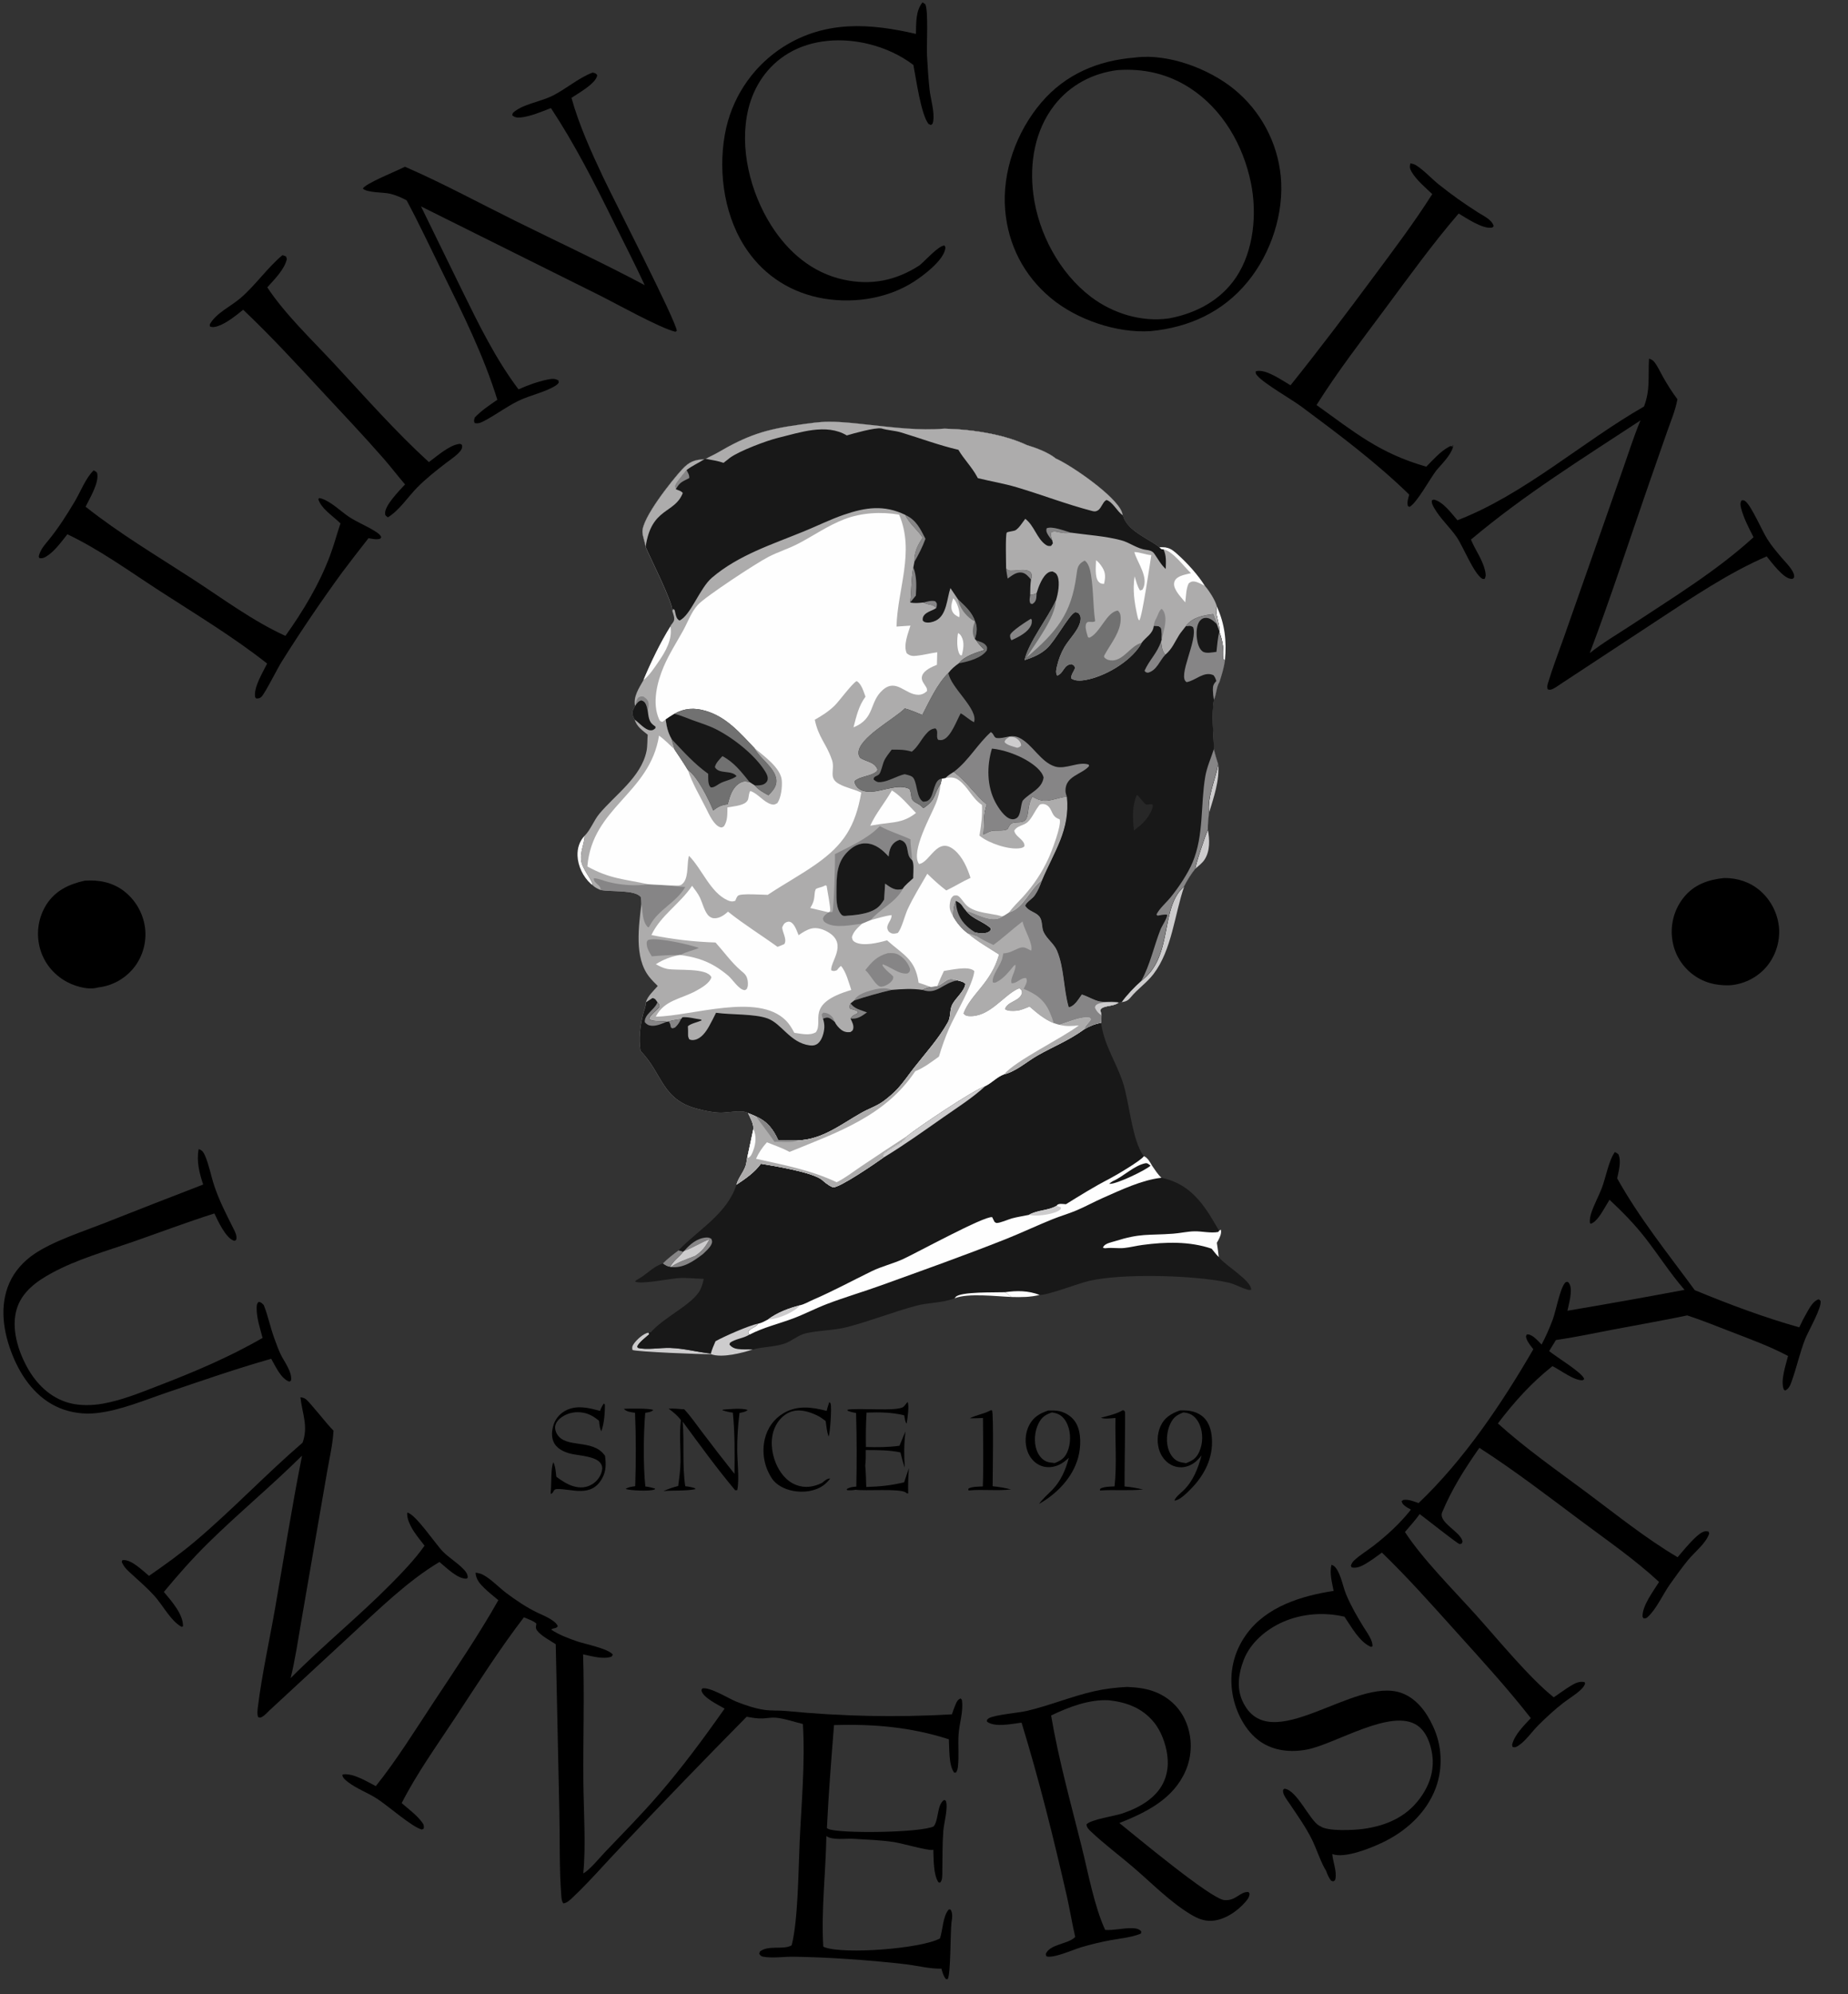 <svg width="76" height="82" viewBox="0 0 76 82" fill="none" xmlns="http://www.w3.org/2000/svg">
<rect x="0" y="0" width="76" height="82" fill="#333333" stroke="none"/>
<g clip-path="url(#clip0_340_5682)">
<path d="M46.176 57.984L46.223 57.998C46.237 58.016 46.258 58.031 46.266 58.053C46.283 58.103 46.241 60.775 46.248 61.12C46.509 61.14 46.754 61.187 47.009 61.244C46.428 61.304 45.827 61.246 45.24 61.285C45.229 61.25 45.234 61.276 45.255 61.206C45.43 61.123 45.646 61.13 45.837 61.116C45.936 60.191 45.853 59.235 45.874 58.305C45.689 58.315 45.448 58.359 45.273 58.295C45.565 58.214 45.867 58.154 46.135 58.008C46.148 58 46.162 57.992 46.176 57.984Z" fill="black"/>
<path d="M25.656 57.926C25.862 57.918 26.738 57.899 26.867 57.978C26.772 58.064 26.657 58.071 26.536 58.093C26.462 58.938 26.451 60.273 26.54 61.12C26.678 61.133 26.805 61.169 26.939 61.206L26.932 61.234C26.922 61.238 26.914 61.244 26.904 61.248C26.713 61.322 25.907 61.291 25.728 61.221C25.849 61.142 25.984 61.131 26.123 61.109C26.156 60.109 26.159 59.089 26.116 58.09C25.95 58.063 25.773 58.058 25.656 57.926Z" fill="black"/>
<path d="M40.749 57.984L40.798 57.995C40.868 58.099 40.823 60.739 40.823 61.111C41.083 61.135 41.327 61.18 41.58 61.241C41.009 61.31 40.421 61.229 39.843 61.284L39.82 61.259L39.832 61.202C40.006 61.121 40.229 61.131 40.419 61.119C40.452 60.184 40.427 59.241 40.425 58.305C40.243 58.313 40.063 58.319 39.882 58.318C40.144 58.18 40.441 58.145 40.707 58.007C40.721 57.999 40.735 57.992 40.749 57.984Z" fill="black"/>
<path d="M34.105 57.652C34.144 57.685 34.148 57.678 34.161 57.722C34.211 57.886 34.138 58.924 34.079 59.07C34.004 58.867 33.987 58.643 33.956 58.43C33.843 58.344 33.73 58.259 33.601 58.198C33.263 58.038 32.863 57.916 32.498 58.059C32.208 58.173 31.986 58.421 31.864 58.703C31.666 59.16 31.72 59.712 31.908 60.165C32.068 60.549 32.345 60.907 32.743 61.059C33.115 61.201 33.459 61.139 33.806 60.975C33.903 60.894 34.012 60.789 34.144 60.792C34.057 60.904 33.964 61.004 33.847 61.086C33.501 61.327 33.021 61.38 32.614 61.301C32.267 61.233 31.918 61.069 31.725 60.76C31.707 60.731 31.689 60.701 31.672 60.671C31.655 60.641 31.639 60.611 31.623 60.58C31.608 60.55 31.593 60.519 31.579 60.487C31.565 60.456 31.552 60.424 31.539 60.392C31.527 60.36 31.515 60.328 31.504 60.295C31.494 60.262 31.483 60.229 31.474 60.196C31.465 60.163 31.457 60.13 31.449 60.096C31.442 60.062 31.435 60.029 31.429 59.995C31.423 59.961 31.418 59.927 31.414 59.893C31.41 59.859 31.406 59.824 31.404 59.79C31.401 59.756 31.4 59.721 31.399 59.687C31.398 59.653 31.398 59.618 31.399 59.584C31.4 59.549 31.402 59.515 31.404 59.481C31.407 59.446 31.41 59.412 31.415 59.378C31.419 59.344 31.424 59.31 31.43 59.276C31.436 59.242 31.443 59.208 31.451 59.175C31.557 58.725 31.82 58.346 32.22 58.109C32.791 57.771 33.389 57.855 33.998 58.013C34.024 57.891 34.066 57.772 34.105 57.652Z" fill="black"/>
<path d="M24.834 57.707L24.878 57.761C24.88 58.073 24.845 58.566 24.726 58.853C24.661 58.713 24.652 58.569 24.635 58.417C24.438 58.261 24.265 58.145 24.014 58.093C23.703 58.029 23.383 58.079 23.117 58.258C22.986 58.346 22.863 58.472 22.835 58.635C22.815 58.753 22.85 58.871 22.911 58.972C23.267 59.566 24.346 59.155 24.851 59.818L24.881 59.858C24.926 60.182 24.932 60.472 24.772 60.771C24.325 61.609 23.497 61.203 22.904 61.226C22.732 61.233 22.794 61.383 22.65 61.428L22.648 61.357C22.684 61.053 22.646 60.349 22.757 60.126C22.847 60.306 22.854 60.525 22.88 60.722C23.098 60.878 23.312 61.029 23.573 61.108C23.842 61.189 24.098 61.18 24.343 61.035C24.368 61.02 24.393 61.004 24.417 60.987C24.441 60.969 24.463 60.951 24.485 60.931C24.507 60.912 24.528 60.891 24.548 60.869C24.568 60.847 24.587 60.825 24.604 60.801C24.622 60.777 24.638 60.753 24.653 60.728C24.669 60.702 24.682 60.676 24.695 60.65C24.707 60.623 24.718 60.596 24.728 60.568C24.738 60.54 24.747 60.512 24.754 60.483C24.783 60.362 24.765 60.254 24.689 60.152C24.492 59.889 23.863 59.852 23.557 59.792C23.278 59.737 22.961 59.614 22.805 59.361C22.676 59.151 22.684 58.888 22.744 58.657C22.752 58.623 22.762 58.59 22.774 58.557C22.786 58.525 22.799 58.492 22.814 58.461C22.829 58.43 22.846 58.399 22.864 58.37C22.883 58.34 22.902 58.311 22.923 58.284C22.945 58.256 22.967 58.23 22.991 58.204C23.015 58.179 23.04 58.155 23.066 58.132C23.093 58.109 23.12 58.088 23.149 58.068C23.177 58.048 23.207 58.03 23.237 58.013C23.692 57.757 24.208 57.884 24.676 58.014C24.719 57.897 24.761 57.808 24.834 57.707Z" fill="black"/>
<path d="M27.497 57.921C27.712 57.91 27.927 57.932 28.141 57.949C28.4 58.226 28.621 58.551 28.852 58.853C29.295 59.442 29.747 60.025 30.206 60.602C30.217 59.754 30.223 58.929 30.139 58.084C29.99 58.071 29.852 58.029 29.708 57.989L29.734 57.962C29.982 57.94 30.526 57.884 30.75 57.978C30.653 58.059 30.533 58.072 30.413 58.098C30.347 58.61 30.315 59.124 30.318 59.641C30.322 60.084 30.411 60.864 30.319 61.272L30.235 61.276C29.477 60.377 28.773 59.4 28.075 58.453C28.148 59.344 28.05 60.215 28.181 61.11C28.322 61.125 28.447 61.148 28.582 61.193L28.597 61.231C28.191 61.314 27.703 61.271 27.281 61.31C27.484 61.221 27.676 61.154 27.891 61.101C27.936 60.767 27.983 60.431 27.986 60.094C27.993 59.533 27.933 58.947 28.003 58.392C27.858 58.196 27.689 58.064 27.497 57.921Z" fill="black"/>
<path d="M35.206 58.098C35.083 58.079 34.979 58.054 34.863 58.008L34.848 57.966C35.297 57.876 36.871 58.048 37.149 57.85C37.203 57.811 37.27 57.7 37.326 57.648C37.403 57.789 37.316 58.368 37.285 58.535C37.226 58.486 37.203 58.277 37.186 58.195C36.662 58.066 36.171 58.065 35.637 58.083C35.61 58.557 35.602 59.023 35.612 59.498C36.08 59.511 36.527 59.511 36.991 59.446L37.238 58.854C37.178 59.364 37.172 59.838 37.21 60.348C37.135 60.143 37.085 59.931 37.03 59.719C36.554 59.62 36.09 59.625 35.606 59.623C35.61 59.843 35.605 60.057 35.584 60.276C35.612 60.564 35.617 60.852 35.625 61.141C36.17 61.127 36.651 61.078 37.184 60.949C37.249 60.755 37.311 60.559 37.38 60.367C37.346 60.717 37.344 61.059 37.349 61.409C37.262 61.398 37.319 61.415 37.248 61.365C37.004 61.195 35.576 61.315 35.187 61.255C35.065 61.278 34.962 61.283 34.838 61.272L34.82 61.229C34.952 61.147 35.063 61.139 35.216 61.125C35.239 60.116 35.236 59.107 35.206 58.098Z" fill="black"/>
<path d="M48.522 57.995L48.559 57.994C48.91 57.981 49.255 58.037 49.515 58.295C49.776 58.555 49.844 58.945 49.845 59.299C49.847 60.075 49.462 60.747 48.919 61.279C48.778 61.417 48.497 61.701 48.297 61.699C48.358 61.542 48.548 61.402 48.669 61.286C49.078 60.888 49.267 60.38 49.416 59.843C49.28 60.012 49.148 60.15 48.948 60.244C48.725 60.349 48.482 60.362 48.252 60.272C47.992 60.17 47.795 59.946 47.696 59.688C47.57 59.362 47.583 58.963 47.726 58.644C47.887 58.284 48.169 58.122 48.522 57.995ZM48.672 58.074C48.391 58.18 48.249 58.283 48.122 58.56C47.974 58.885 47.941 59.327 48.077 59.661C48.147 59.834 48.276 60.014 48.453 60.088C48.555 60.131 48.667 60.147 48.777 60.161C49.044 60.061 49.196 59.963 49.318 59.698C49.473 59.361 49.482 58.927 49.338 58.585C49.257 58.393 49.117 58.209 48.918 58.131C48.838 58.099 48.757 58.087 48.672 58.074Z" fill="black"/>
<path d="M43.11 57.998C43.265 57.995 43.422 57.991 43.574 58.025C43.853 58.089 44.115 58.269 44.256 58.52C44.476 58.913 44.456 59.502 44.34 59.929C44.116 60.758 43.462 61.424 42.731 61.838C42.884 61.627 43.084 61.448 43.27 61.266C43.631 60.893 43.824 60.437 43.957 59.944C43.838 60.047 43.72 60.149 43.577 60.219C43.338 60.336 43.056 60.368 42.805 60.267C42.549 60.164 42.357 59.946 42.262 59.689C42.135 59.346 42.155 58.93 42.323 58.605C42.499 58.264 42.761 58.114 43.11 57.998ZM43.264 58.075C42.992 58.169 42.845 58.264 42.712 58.526C42.548 58.85 42.51 59.291 42.635 59.633C42.706 59.826 42.844 60.014 43.038 60.095C43.143 60.138 43.263 60.145 43.375 60.157C43.628 60.059 43.783 59.958 43.894 59.702C44.04 59.366 44.045 58.929 43.906 58.59C43.827 58.397 43.696 58.215 43.497 58.135C43.422 58.105 43.344 58.09 43.264 58.075Z" fill="black"/>
<path d="M11.615 10.492C11.674 10.505 11.714 10.524 11.767 10.549L11.796 10.651C11.704 11.079 11.274 11.499 10.992 11.816C11.725 12.924 12.825 13.968 13.732 14.944C15.008 16.317 16.253 17.736 17.638 19.001C17.962 18.762 18.461 18.32 18.859 18.258C18.935 18.246 18.938 18.248 19 18.296C19.005 18.334 19.011 18.361 19.004 18.4C18.971 18.612 18.506 18.911 18.343 19.037C17.93 19.355 17.521 19.676 17.154 20.049C16.767 20.443 16.424 20.983 15.952 21.272C15.902 21.23 15.847 21.21 15.838 21.141C15.794 20.795 16.44 20.16 16.658 19.918C16.36 19.574 16.084 19.208 15.784 18.864C14.956 17.916 14.085 17.001 13.229 16.078C12.173 14.94 11.129 13.804 10.001 12.736C9.714 12.968 9.332 13.277 8.982 13.401C8.872 13.44 8.741 13.475 8.632 13.421L8.625 13.341C8.886 12.868 9.494 12.6 9.898 12.251C10.52 11.713 10.993 11.012 11.615 10.492Z" fill="black"/>
<path d="M70.904 36.102C71.449 36.099 71.956 36.259 72.373 36.614C72.401 36.638 72.429 36.662 72.456 36.688C72.483 36.713 72.509 36.739 72.535 36.766C72.561 36.793 72.585 36.82 72.61 36.848C72.634 36.876 72.658 36.905 72.681 36.934C72.704 36.963 72.726 36.993 72.748 37.023C72.769 37.053 72.79 37.084 72.81 37.115C72.83 37.146 72.849 37.178 72.868 37.21C72.886 37.242 72.904 37.275 72.921 37.307C72.938 37.34 72.954 37.374 72.969 37.408C72.984 37.441 72.999 37.476 73.012 37.51C73.026 37.544 73.039 37.579 73.051 37.614C73.062 37.65 73.073 37.685 73.084 37.721C73.094 37.756 73.103 37.792 73.112 37.828C73.12 37.864 73.128 37.901 73.134 37.937C73.141 37.974 73.147 38.01 73.152 38.047C73.157 38.084 73.161 38.12 73.164 38.157C73.166 38.194 73.168 38.23 73.169 38.266C73.17 38.303 73.17 38.339 73.169 38.375C73.168 38.412 73.166 38.448 73.163 38.484C73.16 38.52 73.157 38.557 73.152 38.593C73.148 38.629 73.142 38.665 73.136 38.7C73.13 38.736 73.123 38.772 73.115 38.807C73.107 38.843 73.098 38.878 73.088 38.913C73.078 38.948 73.068 38.983 73.056 39.017C73.045 39.052 73.033 39.086 73.02 39.12C73.007 39.154 72.993 39.188 72.978 39.221C72.963 39.254 72.948 39.287 72.931 39.319C72.915 39.352 72.898 39.384 72.88 39.416C72.862 39.447 72.844 39.478 72.824 39.509C72.805 39.54 72.784 39.57 72.764 39.6C72.743 39.63 72.721 39.659 72.699 39.687C72.677 39.716 72.653 39.744 72.63 39.772C72.606 39.799 72.581 39.826 72.556 39.852C72.531 39.878 72.504 39.903 72.478 39.928C72.451 39.953 72.424 39.977 72.396 40.001C72.369 40.024 72.34 40.047 72.311 40.069C72.282 40.091 72.253 40.112 72.223 40.133C72.193 40.153 72.162 40.173 72.132 40.192C72.101 40.211 72.069 40.229 72.037 40.247C72.005 40.264 71.973 40.281 71.941 40.297C71.908 40.313 71.875 40.328 71.841 40.342C71.808 40.356 71.774 40.37 71.74 40.382C71.706 40.395 71.671 40.407 71.637 40.417C71.602 40.428 71.567 40.438 71.532 40.447C71.497 40.457 71.461 40.465 71.426 40.472C71.39 40.48 71.354 40.486 71.319 40.492C71.283 40.497 71.246 40.502 71.21 40.506C71.174 40.51 71.138 40.512 71.102 40.514C70.535 40.524 70.035 40.394 69.584 40.041C69.556 40.019 69.528 39.996 69.501 39.972C69.474 39.949 69.447 39.925 69.421 39.9C69.395 39.875 69.37 39.849 69.345 39.823C69.321 39.797 69.297 39.771 69.273 39.743C69.25 39.716 69.227 39.688 69.205 39.66C69.183 39.632 69.162 39.603 69.142 39.573C69.121 39.544 69.101 39.514 69.082 39.483C69.063 39.453 69.045 39.422 69.028 39.391C69.01 39.359 68.993 39.327 68.977 39.295C68.961 39.263 68.946 39.23 68.932 39.198C68.918 39.165 68.904 39.131 68.892 39.098C68.879 39.064 68.867 39.03 68.856 38.996C68.845 38.962 68.835 38.927 68.826 38.893C68.817 38.858 68.808 38.823 68.801 38.788C68.793 38.753 68.787 38.718 68.781 38.682C68.775 38.647 68.77 38.611 68.766 38.575C68.762 38.538 68.758 38.501 68.755 38.463C68.753 38.426 68.751 38.388 68.75 38.351C68.75 38.313 68.75 38.275 68.751 38.238C68.752 38.2 68.754 38.163 68.757 38.125C68.76 38.088 68.764 38.05 68.769 38.013C68.774 37.976 68.78 37.938 68.787 37.901C68.793 37.864 68.801 37.828 68.81 37.791C68.818 37.755 68.828 37.718 68.838 37.682C68.849 37.646 68.86 37.61 68.872 37.574C68.885 37.539 68.898 37.504 68.912 37.469C68.926 37.434 68.941 37.399 68.956 37.365C68.972 37.331 68.989 37.297 69.006 37.264C69.023 37.231 69.042 37.198 69.061 37.165C69.08 37.133 69.1 37.101 69.121 37.069C69.141 37.038 69.163 37.007 69.185 36.977C69.207 36.947 69.23 36.917 69.254 36.888C69.68 36.366 70.254 36.17 70.904 36.102Z" fill="black"/>
<path d="M3.48 36.212C4.055 36.17 4.61 36.275 5.079 36.624C5.109 36.647 5.139 36.67 5.167 36.695C5.196 36.719 5.224 36.743 5.251 36.769C5.279 36.794 5.306 36.82 5.332 36.847C5.358 36.874 5.384 36.901 5.408 36.929C5.433 36.957 5.457 36.986 5.481 37.015C5.504 37.044 5.527 37.074 5.549 37.104C5.571 37.135 5.592 37.166 5.613 37.197C5.633 37.228 5.653 37.26 5.672 37.292C5.69 37.325 5.709 37.358 5.726 37.391C5.743 37.424 5.76 37.458 5.775 37.492C5.791 37.526 5.806 37.56 5.82 37.595C5.834 37.63 5.847 37.664 5.859 37.7C5.871 37.735 5.882 37.771 5.893 37.807C5.903 37.843 5.913 37.879 5.922 37.915C5.93 37.952 5.938 37.988 5.945 38.025C5.952 38.062 5.958 38.099 5.963 38.136C5.968 38.172 5.972 38.209 5.975 38.245C5.978 38.282 5.979 38.318 5.981 38.355C5.982 38.391 5.982 38.428 5.981 38.464C5.98 38.501 5.979 38.537 5.976 38.574C5.974 38.61 5.97 38.646 5.966 38.683C5.962 38.719 5.956 38.755 5.95 38.791C5.944 38.827 5.937 38.863 5.929 38.899C5.921 38.934 5.913 38.97 5.903 39.005C5.893 39.04 5.883 39.075 5.871 39.11C5.86 39.145 5.848 39.179 5.835 39.213C5.821 39.247 5.807 39.281 5.793 39.315C5.778 39.348 5.762 39.381 5.746 39.413C5.729 39.446 5.712 39.478 5.694 39.51C5.676 39.542 5.657 39.573 5.638 39.604C5.618 39.635 5.598 39.665 5.577 39.695C5.556 39.725 5.534 39.754 5.511 39.783C5.489 39.812 5.466 39.839 5.442 39.866C5.418 39.894 5.393 39.92 5.368 39.946C5.343 39.972 5.317 39.998 5.291 40.022C5.264 40.047 5.237 40.071 5.21 40.094C5.182 40.118 5.154 40.141 5.125 40.163C5.096 40.184 5.067 40.206 5.037 40.226C5.008 40.247 4.977 40.267 4.947 40.286C4.916 40.305 4.885 40.323 4.853 40.341C4.821 40.358 4.789 40.375 4.757 40.391C4.724 40.407 4.691 40.422 4.658 40.436C4.625 40.45 4.591 40.464 4.557 40.477C4.523 40.489 4.489 40.501 4.455 40.512C4.42 40.523 4.386 40.533 4.351 40.542C4.316 40.552 4.28 40.56 4.245 40.568C4.21 40.575 4.174 40.582 4.138 40.587C4.102 40.593 4.067 40.598 4.031 40.602C4.02 40.606 4.009 40.61 3.998 40.613C3.569 40.716 2.987 40.528 2.626 40.302C2.113 39.981 1.749 39.484 1.618 38.892C1.61 38.856 1.603 38.819 1.597 38.783C1.59 38.747 1.585 38.711 1.58 38.674C1.576 38.638 1.572 38.601 1.569 38.564C1.566 38.527 1.564 38.491 1.563 38.454C1.562 38.417 1.562 38.38 1.563 38.343C1.564 38.306 1.566 38.27 1.568 38.233C1.571 38.196 1.574 38.16 1.579 38.123C1.583 38.087 1.588 38.05 1.595 38.014C1.601 37.977 1.608 37.941 1.616 37.905C1.624 37.869 1.633 37.834 1.642 37.798C1.652 37.763 1.663 37.727 1.674 37.692C1.686 37.657 1.698 37.623 1.711 37.588C1.724 37.554 1.738 37.52 1.753 37.486C1.768 37.452 1.783 37.419 1.8 37.386C1.816 37.353 1.834 37.321 1.852 37.288C1.87 37.256 1.888 37.225 1.908 37.194C2.278 36.617 2.833 36.357 3.48 36.212Z" fill="black"/>
<path d="M8.171 47.25C8.184 47.254 8.197 47.257 8.209 47.262C8.333 47.311 8.384 47.407 8.434 47.523C8.601 47.911 8.679 48.363 8.815 48.767C9.021 49.38 9.296 49.907 9.583 50.482C9.655 50.628 9.766 50.818 9.712 50.983C9.65 51.017 9.661 51.03 9.602 51.008C9.281 50.888 8.961 50.206 8.818 49.894C7.695 50.249 6.582 50.672 5.468 51.06C4.364 51.444 3.173 51.778 2.143 52.336C1.512 52.677 0.892 53.119 0.683 53.841C0.456 54.625 0.74 55.541 1.123 56.231C1.499 56.909 2.071 57.474 2.835 57.684C3.272 57.805 3.775 57.794 4.219 57.717C5.002 57.58 5.777 57.263 6.517 56.977C8.002 56.405 9.417 55.808 10.799 55.013C10.696 54.623 10.545 54.167 10.555 53.76C10.558 53.658 10.564 53.601 10.637 53.529C10.75 53.55 10.767 53.582 10.847 53.661C11.019 54.088 11.112 54.56 11.27 54.997C11.352 55.224 11.434 55.457 11.537 55.676C11.682 55.985 12.029 56.413 11.968 56.767L11.905 56.809C11.563 56.711 11.317 56.155 11.154 55.87C9.712 56.279 8.304 56.77 6.885 57.251C5.965 57.563 4.945 57.997 3.98 58.102C3.916 58.109 3.851 58.115 3.787 58.118C3.722 58.122 3.657 58.123 3.593 58.123C3.528 58.122 3.463 58.12 3.399 58.115C3.334 58.11 3.27 58.104 3.206 58.095C3.142 58.087 3.078 58.076 3.014 58.063C2.951 58.051 2.888 58.036 2.825 58.02C2.763 58.003 2.701 57.984 2.639 57.964C2.578 57.944 2.517 57.922 2.457 57.897C1.511 57.507 0.887 56.648 0.515 55.723C0.136 54.782 -0.035 53.705 0.387 52.75C0.599 52.269 0.963 51.868 1.394 51.572C2.178 51.034 3.376 50.652 4.271 50.3C5.63 49.762 6.991 49.231 8.355 48.706C8.202 48.238 8.072 47.742 8.171 47.25Z" fill="black"/>
<path d="M3.853 19.34C3.906 19.364 3.942 19.394 3.987 19.429C4.108 19.81 3.685 20.493 3.52 20.835C4.903 21.934 6.452 22.854 7.934 23.816C9.158 24.611 10.41 25.544 11.738 26.146C12.469 25.121 13.129 24.027 13.572 22.845C13.736 22.41 13.853 21.962 14.002 21.522C13.716 21.232 13.213 20.927 13.089 20.521L13.132 20.48C13.18 20.49 13.189 20.49 13.232 20.504C13.62 20.63 14.009 21.022 14.35 21.25C14.712 21.491 15.134 21.644 15.491 21.889C15.575 21.946 15.635 21.992 15.68 22.086L15.639 22.149C15.476 22.2 15.32 22.157 15.155 22.129C14.787 22.596 14.425 23.066 14.067 23.541C13.198 24.733 12.371 25.954 11.587 27.204C11.412 27.48 10.909 28.489 10.758 28.645C10.688 28.717 10.633 28.717 10.538 28.72L10.491 28.664C10.43 28.248 10.808 27.651 10.986 27.284C9.595 26.187 8.053 25.259 6.567 24.297C5.337 23.5 4.096 22.597 2.771 21.968C2.528 22.273 2.235 22.684 1.899 22.884C1.803 22.941 1.719 22.973 1.61 22.942L1.594 22.872C1.662 22.598 1.822 22.421 1.997 22.209C2.4 21.718 2.754 21.158 3.078 20.613C3.312 20.22 3.528 19.649 3.853 19.34Z" fill="black"/>
<path d="M58.004 6.715C58.089 6.732 58.169 6.753 58.243 6.8C58.567 7.007 58.859 7.332 59.161 7.577C59.678 7.991 60.216 8.375 60.775 8.729C60.997 8.872 61.366 9.034 61.429 9.3C61.383 9.346 61.392 9.353 61.334 9.361C60.963 9.413 60.301 8.969 59.988 8.779C58.912 10.03 57.948 11.37 56.964 12.694C55.998 13.996 55.006 15.28 54.143 16.654C55.713 17.778 56.73 18.637 58.656 19.189C58.938 18.907 59.231 18.565 59.585 18.374C59.669 18.328 59.668 18.338 59.76 18.367L59.759 18.313L59.739 18.308L59.752 18.398C59.642 18.743 59.303 19.067 59.071 19.341C58.81 19.681 58.269 20.684 57.965 20.843L57.899 20.804C57.857 20.645 57.916 20.493 57.955 20.338C56.604 19.017 55.05 17.855 53.534 16.728C53.104 16.409 51.988 15.776 51.713 15.452C51.651 15.379 51.636 15.363 51.642 15.271C51.651 15.268 51.66 15.263 51.67 15.261C52.077 15.171 52.719 15.639 53.073 15.842C54.245 14.382 55.364 12.899 56.48 11.395C57.313 10.273 58.153 9.162 58.902 7.981C58.612 7.703 58.256 7.411 58.051 7.063C57.974 6.931 57.968 6.861 58.004 6.715Z" fill="black"/>
<path d="M37.939 0.098L38.05 0.17C38.189 0.417 38.1 1.871 38.125 2.31C38.151 2.765 38.179 3.226 38.228 3.679C38.271 4.08 38.445 4.604 38.377 4.997C38.362 5.086 38.351 5.094 38.281 5.141L38.183 5.094C37.87 4.681 37.676 3.245 37.564 2.672C37.035 2.267 36.402 1.98 35.756 1.818C34.656 1.54 33.405 1.602 32.414 2.196C31.559 2.709 30.997 3.546 30.769 4.509C30.396 6.081 30.86 7.912 31.708 9.256C32.402 10.355 33.393 11.214 34.687 11.497C35.824 11.745 36.837 11.541 37.809 10.916C38.038 10.736 38.596 10.092 38.845 10.095C38.885 10.165 38.885 10.173 38.87 10.25C38.775 10.723 37.994 11.316 37.606 11.568C36.457 12.315 34.96 12.517 33.633 12.229C32.354 11.95 31.297 11.208 30.601 10.099C29.725 8.705 29.507 6.819 29.872 5.228C29.892 5.143 29.914 5.059 29.939 4.975C29.963 4.891 29.989 4.808 30.017 4.725C30.045 4.643 30.075 4.561 30.107 4.48C30.14 4.399 30.174 4.319 30.21 4.239C30.246 4.16 30.284 4.081 30.324 4.004C30.363 3.926 30.405 3.849 30.449 3.774C30.492 3.698 30.538 3.624 30.585 3.55C30.632 3.477 30.681 3.405 30.732 3.334C30.782 3.263 30.835 3.193 30.889 3.125C30.943 3.056 30.999 2.989 31.056 2.924C31.113 2.858 31.172 2.793 31.233 2.731C31.293 2.668 31.355 2.606 31.419 2.547C31.482 2.487 31.547 2.428 31.613 2.372C31.68 2.315 31.747 2.26 31.816 2.207C31.885 2.153 31.956 2.101 32.027 2.051C32.099 2.001 32.171 1.953 32.245 1.907C33.967 0.834 35.78 0.957 37.668 1.394C37.682 0.955 37.648 0.455 37.939 0.098Z" fill="black"/>
<path d="M54.758 64.34C54.838 64.365 54.897 64.415 54.946 64.482C55.156 64.769 55.226 65.24 55.366 65.572C55.564 66.042 55.818 66.479 56.085 66.912C56.207 67.109 56.474 67.46 56.44 67.7L56.38 67.715C55.909 67.519 55.568 66.878 55.292 66.475C54.458 66.281 53.55 66.344 52.764 66.69C52.078 66.991 51.421 67.541 51.147 68.256C50.938 68.8 50.847 69.398 51.099 69.946C52.202 72.345 55.703 68.9 57.641 69.613C58.257 69.84 58.66 70.39 58.927 70.966C58.95 71.016 58.972 71.065 58.993 71.115C59.014 71.166 59.034 71.216 59.052 71.267C59.07 71.319 59.087 71.37 59.103 71.422C59.119 71.474 59.134 71.526 59.147 71.579C59.16 71.632 59.172 71.685 59.183 71.738C59.193 71.791 59.203 71.845 59.211 71.899C59.218 71.953 59.225 72.007 59.23 72.061C59.236 72.115 59.24 72.169 59.242 72.223C59.245 72.277 59.246 72.332 59.246 72.386C59.246 72.44 59.245 72.495 59.242 72.549C59.24 72.603 59.236 72.657 59.23 72.711C59.225 72.766 59.218 72.819 59.21 72.873C59.202 72.927 59.193 72.98 59.182 73.034C59.172 73.087 59.16 73.14 59.146 73.193C59.133 73.245 59.118 73.298 59.103 73.35C59.087 73.402 59.07 73.453 59.051 73.504C58.665 74.553 57.795 75.326 56.799 75.787C56.324 76.007 55.305 76.422 54.791 76.235C54.813 76.553 54.986 76.945 54.919 77.258C54.903 77.331 54.887 77.322 54.828 77.359L54.746 77.332C54.642 77.202 54.59 77.073 54.534 76.918C54.356 76.658 54.129 75.992 53.964 75.656C53.704 75.128 53.359 74.647 53.032 74.159C52.949 74.035 52.757 73.793 52.765 73.643C52.769 73.575 52.765 73.599 52.822 73.547C53.337 73.595 53.863 74.861 54.261 75.074C54.273 75.081 54.286 75.084 54.299 75.089C54.589 75.311 55.691 75.252 56.047 75.203C56.976 75.078 57.803 74.734 58.378 73.967C58.787 73.422 59.001 72.802 58.897 72.118C58.831 71.691 58.659 71.203 58.29 70.948C57.226 70.215 54.927 71.71 53.755 71.936C53.096 72.063 52.392 71.999 51.829 71.609C51.211 71.18 50.813 70.383 50.689 69.655C50.541 68.777 50.733 67.93 51.254 67.206C52.077 66.06 53.516 65.618 54.846 65.415C54.78 65.071 54.671 64.686 54.758 64.34Z" fill="black"/>
<path d="M12.357 57.453C12.44 57.466 12.495 57.474 12.567 57.523C12.735 57.639 13.457 58.579 13.716 58.826C13.685 59.379 13.553 59.946 13.457 60.491L13.001 63.124L12.387 66.682C12.254 67.455 12.139 68.241 11.952 69.003C13.273 67.665 14.745 66.476 16.069 65.137C16.556 64.644 17.061 64.122 17.46 63.555C17.31 63.363 17.154 63.171 17.02 62.968C16.897 62.781 16.707 62.419 16.753 62.196C17.086 62.248 17.918 63.501 18.218 63.801C18.476 64.06 18.804 64.251 19.057 64.515C19.155 64.618 19.241 64.723 19.235 64.871L19.189 64.911C18.817 64.929 18.352 64.454 18.073 64.225C16.777 64.995 15.563 66.186 14.454 67.209L11.081 70.329C10.991 70.416 10.891 70.531 10.781 70.593C10.705 70.635 10.69 70.629 10.615 70.604C10.569 70.465 10.589 70.328 10.606 70.185C10.775 68.824 11.082 67.457 11.318 66.104C11.682 64.022 12.008 61.922 12.423 59.85C11.178 61.086 9.816 62.21 8.564 63.442C7.915 64.081 7.32 64.756 6.739 65.457C7.045 65.824 7.538 66.37 7.526 66.871L7.47 66.893C7.026 66.656 6.695 65.998 6.342 65.61C6.072 65.313 5.763 65.042 5.466 64.771C5.312 64.63 5.12 64.472 5.033 64.278C4.998 64.201 5.002 64.234 5.029 64.154C5.044 64.152 5.06 64.148 5.075 64.147C5.417 64.129 5.872 64.586 6.128 64.796C6.783 64.343 7.428 63.879 8.037 63.365C9.559 62.079 10.934 60.618 12.444 59.319C12.684 58.649 12.435 58.145 12.36 57.483C12.359 57.473 12.358 57.463 12.357 57.453Z" fill="black"/>
<path d="M46.354 69.363C46.766 69.382 47.156 69.423 47.541 69.582C48.108 69.815 48.547 70.247 48.779 70.815C48.795 70.855 48.81 70.895 48.825 70.935C48.839 70.975 48.852 71.016 48.864 71.057C48.876 71.098 48.887 71.139 48.897 71.181C48.907 71.222 48.916 71.264 48.924 71.306C48.932 71.348 48.939 71.39 48.945 71.432C48.951 71.475 48.956 71.517 48.96 71.559C48.963 71.602 48.966 71.645 48.968 71.687C48.969 71.73 48.97 71.773 48.97 71.815C48.969 71.858 48.968 71.901 48.965 71.943C48.963 71.986 48.959 72.029 48.954 72.071C48.95 72.114 48.944 72.156 48.937 72.198C48.931 72.24 48.923 72.282 48.914 72.324C48.905 72.366 48.895 72.407 48.884 72.448C48.873 72.49 48.862 72.531 48.849 72.572C48.836 72.612 48.822 72.653 48.807 72.693C48.792 72.733 48.776 72.772 48.759 72.811C48.261 73.968 47.14 74.522 46.034 74.959C46.674 75.472 49.785 78.07 50.346 78.127C50.82 78.175 50.99 77.774 51.341 77.794L51.389 77.858C51.382 78.009 51.308 78.099 51.213 78.209C50.877 78.597 50.343 78.958 49.818 78.98C49.509 78.993 49.241 78.879 48.982 78.724C48.119 78.208 47.354 77.417 46.588 76.763C46.021 76.279 45.404 75.819 44.865 75.308C44.778 75.226 44.687 75.14 44.684 75.015C44.847 74.814 45.859 74.669 46.163 74.564C46.542 74.434 46.909 74.266 47.231 74.024C47.666 73.698 47.943 73.267 48.011 72.721C48.087 72.114 47.853 71.318 47.474 70.839C46.996 70.238 46.354 69.997 45.612 69.912C44.803 69.864 43.942 70.192 43.227 70.538C43.535 72.347 44.033 74.129 44.478 75.909C44.748 76.983 44.996 78.364 45.45 79.354C45.807 79.379 46.165 79.277 46.523 79.283C46.682 79.286 46.818 79.291 46.933 79.412L46.928 79.494C46.899 79.511 46.891 79.517 46.856 79.53C46.487 79.667 46.06 79.706 45.674 79.776C45.26 79.853 44.851 79.951 44.447 80.072C44.14 80.165 43.284 80.545 43.031 80.437L43.007 80.344C43.17 79.947 43.875 79.94 44.172 79.686C44.188 79.672 44.204 79.657 44.219 79.643C44.088 79.083 43.999 78.513 43.871 77.951C43.328 75.571 42.729 73.163 42.012 70.831C41.62 70.878 40.925 71.038 40.592 70.793L40.586 70.728C40.597 70.715 40.608 70.7 40.621 70.688C40.637 70.671 40.666 70.649 40.686 70.639C40.94 70.508 41.9 70.426 42.237 70.347C43.178 70.125 44.067 69.751 45.006 69.538C45.456 69.436 45.895 69.387 46.354 69.363Z" fill="black"/>
<path d="M24.373 2.984C24.479 3.011 24.495 3.006 24.562 3.09C24.559 3.105 24.558 3.121 24.553 3.135C24.452 3.466 23.787 3.831 23.502 4.023C23.813 5.143 24.307 6.227 24.8 7.276C25.221 8.173 27.804 13.188 27.834 13.603L27.779 13.642C27.144 13.492 25.358 12.493 24.647 12.138L17.314 8.487L19.009 11.954C19.69 13.339 20.39 14.775 21.325 16.01C21.685 15.847 22.104 15.694 22.49 15.613C22.66 15.578 22.817 15.547 22.969 15.646L22.977 15.741C22.939 15.789 22.904 15.823 22.851 15.856C22.398 16.137 21.813 16.244 21.33 16.478C20.834 16.718 20.389 17.059 19.901 17.314C19.767 17.384 19.67 17.427 19.52 17.394C19.476 17.292 19.498 17.269 19.527 17.164C19.801 16.877 20.129 16.662 20.454 16.437C19.879 14.596 19.052 12.937 18.203 11.211C17.714 10.219 17.245 9.21 16.722 8.236C16.504 8.122 16.284 8.024 16.044 7.966C15.768 7.9 15.111 7.932 14.922 7.754C15.033 7.539 16.32 7.029 16.654 6.856C18.185 7.521 19.679 8.332 21.176 9.073C22.953 9.954 24.765 10.794 26.515 11.726C26.111 10.855 25.669 9.998 25.244 9.138C24.444 7.517 23.653 5.956 22.658 4.444C22.266 4.594 21.823 4.788 21.405 4.831C21.271 4.845 21.166 4.828 21.064 4.739L21.09 4.648C21.441 4.304 22.188 4.185 22.643 3.975C23.242 3.698 23.763 3.212 24.373 2.984Z" fill="black"/>
<path d="M67.818 14.746C67.91 14.777 67.975 14.807 68.035 14.885C68.174 15.062 68.278 15.298 68.39 15.495C68.572 15.818 68.763 16.119 68.985 16.417C68.904 16.869 68.71 17.323 68.559 17.756L67.803 19.922C67.001 22.231 66.244 24.568 65.38 26.854C65.923 26.422 66.55 26.058 67.13 25.675C68.831 24.551 70.605 23.47 72.115 22.09C71.921 21.705 71.715 21.32 71.605 20.9C71.572 20.772 71.558 20.691 71.624 20.574C71.705 20.567 71.724 20.563 71.791 20.62C72.04 20.833 72.454 21.798 72.676 22.157C72.851 22.439 73.065 22.688 73.279 22.941C73.431 23.12 73.781 23.454 73.786 23.692C73.787 23.757 73.78 23.743 73.732 23.797C73.687 23.802 73.684 23.805 73.632 23.798C73.322 23.754 72.848 23.114 72.656 22.877C71.071 23.566 69.603 24.56 68.162 25.507L64.145 28.15C64.063 28.205 63.976 28.269 63.888 28.313C63.798 28.357 63.749 28.378 63.654 28.345C63.65 28.335 63.644 28.324 63.641 28.313C63.62 28.234 63.643 28.15 63.666 28.073C63.857 27.439 64.102 26.813 64.322 26.187L65.611 22.517L66.763 19.231C66.99 18.583 67.2 17.919 67.466 17.286C65.058 18.869 62.71 20.323 60.494 22.186C60.667 22.616 60.965 22.996 61.071 23.452C61.101 23.581 61.123 23.692 61.051 23.808L60.964 23.801C60.606 23.588 60.177 22.476 59.91 22.088C59.632 21.684 59.245 21.336 58.998 20.915C58.94 20.815 58.859 20.689 58.889 20.569L58.971 20.542C59.356 20.635 59.686 21.103 59.938 21.392C62.68 20.337 65.069 18.169 67.61 16.716C67.872 16.034 67.776 15.483 67.816 14.78L67.818 14.746Z" fill="black"/>
<path d="M66.411 47.371C66.473 47.395 66.507 47.421 66.558 47.461C66.685 47.754 66.57 48.148 66.507 48.451C67.401 50.063 68.61 51.564 69.699 53.049C71.086 53.621 72.551 54.173 73.995 54.577C74.09 54.369 74.194 54.167 74.309 53.969C74.421 53.773 74.573 53.483 74.8 53.423L74.868 53.484C74.947 53.736 74.362 54.743 74.235 55.067C74.017 55.627 73.892 56.211 73.692 56.773C73.634 56.935 73.578 57.101 73.417 57.176L73.362 57.14C73.211 56.782 73.442 56.127 73.534 55.755C72.805 55.366 72.008 55.074 71.238 54.777C70.625 54.541 70.012 54.291 69.388 54.087C68.39 54.295 67.384 54.472 66.382 54.661C65.587 54.812 64.789 54.984 63.988 55.1L63.71 55.553C63.994 55.793 65.068 56.431 65.154 56.704L65.092 56.752C64.742 56.78 64.171 56.33 63.845 56.172C62.963 56.874 62.282 57.635 61.601 58.528C62.747 59.565 64.03 60.457 65.268 61.38C66.484 62.287 67.687 63.257 68.993 64.03C69.221 63.767 69.721 63.136 70.02 62.997C70.107 62.957 70.177 62.948 70.269 62.978L70.292 63.056C70.152 63.473 69.686 63.818 69.411 64.159C69.152 64.48 68.907 64.817 68.67 65.154C68.395 65.544 68.109 66.181 67.764 66.485C67.694 66.547 67.68 66.545 67.591 66.542L67.55 66.476C67.534 66.023 67.998 65.423 68.23 65.046C67.243 64.13 66.106 63.345 65.027 62.54C63.649 61.512 62.286 60.462 60.84 59.532C60.237 60.394 59.707 61.226 59.301 62.203C59.179 62.614 60.022 62.959 60.14 63.349C60.158 63.406 60.132 63.425 60.106 63.473C60.078 63.478 60.051 63.491 60.023 63.487C59.933 63.474 58.576 62.391 58.386 62.256C58.202 62.513 57.983 62.751 57.779 62.993C58.515 64.12 59.789 65.39 60.711 66.416C61.612 67.419 62.889 68.985 63.899 69.79C64.126 69.637 64.346 69.472 64.579 69.329C64.76 69.218 64.95 69.114 65.168 69.168L65.188 69.224C65.149 69.339 65.089 69.403 65.001 69.487C64.786 69.689 64.519 69.843 64.286 70.023C63.929 70.3 63.584 70.62 63.264 70.939C63.003 71.198 62.738 71.595 62.43 71.787C62.344 71.84 62.302 71.857 62.205 71.832L62.186 71.738C62.291 71.315 62.67 70.957 62.955 70.646C62.003 69.426 60.96 68.288 59.925 67.138C58.914 66.016 57.919 64.889 56.832 63.839C56.605 64.007 56.365 64.184 56.12 64.324C55.967 64.412 55.762 64.497 55.586 64.446L55.555 64.376C55.586 64.285 55.624 64.223 55.695 64.157C55.93 63.939 56.224 63.762 56.478 63.566C57.016 63.151 57.563 62.653 57.987 62.119L58.024 62.072C57.943 62.025 57.849 61.978 57.776 61.919C57.698 61.857 57.66 61.815 57.644 61.718L57.722 61.672C57.936 61.644 58.14 61.734 58.34 61.803C60.208 60.027 61.772 57.699 63.059 55.479C62.964 55.351 62.822 55.19 62.776 55.036C62.751 54.953 62.749 54.949 62.791 54.871C62.805 54.87 62.819 54.867 62.833 54.868C63.043 54.878 63.258 55.147 63.399 55.286C63.575 54.951 63.728 54.605 63.86 54.251C63.987 53.905 64.155 52.992 64.356 52.757C64.405 52.7 64.409 52.714 64.478 52.708C64.512 52.742 64.519 52.746 64.545 52.793C64.691 53.053 64.517 53.615 64.462 53.895C66.07 53.624 67.675 53.338 69.278 53.036C68.691 52.364 68.202 51.593 67.653 50.889C67.21 50.321 66.717 49.823 66.192 49.331C66.131 49.436 66.068 49.541 66.005 49.645C65.879 49.852 65.655 50.26 65.412 50.319L65.381 50.261C65.381 50.127 65.397 50.019 65.437 49.892C65.549 49.541 65.739 49.202 65.873 48.857C66.035 48.44 66.16 47.713 66.411 47.371Z" fill="black"/>
<path d="M19.559 64.664C19.624 64.674 19.69 64.684 19.753 64.705C20.086 64.814 20.529 65.285 20.819 65.5C21.222 65.801 21.638 66.085 22.091 66.304C22.338 66.423 22.824 66.604 22.94 66.862C22.868 66.986 22.768 66.919 22.668 67.005C22.984 67.219 23.362 67.358 23.72 67.484C24.045 67.599 25.035 67.787 25.203 68.037L25.151 68.117C24.802 68.241 24.334 68.095 23.98 68.024C24.035 69.759 23.977 71.509 23.991 73.246C24 74.379 24.102 75.937 23.987 77.026C24.201 76.944 24.698 76.346 24.875 76.16C25.616 75.384 26.377 74.614 27.079 73.802C28.056 72.673 28.942 71.475 29.8 70.254C29.548 70.107 28.932 69.813 28.853 69.529C28.838 69.477 28.861 69.464 28.887 69.422C29.222 69.368 29.956 69.836 30.28 69.967C30.636 70.11 31.049 70.249 31.429 70.305C31.726 70.349 32.034 70.323 32.333 70.352C34.617 70.575 36.855 70.622 39.148 70.49C39.193 70.357 39.239 70.222 39.294 70.093C39.346 69.972 39.385 69.885 39.507 69.835L39.558 69.893C39.632 70.367 39.446 70.872 39.42 71.348C39.397 71.767 39.44 72.199 39.398 72.615C39.387 72.721 39.375 72.796 39.314 72.884L39.239 72.884C39.012 72.585 39.046 71.893 39.023 71.516C37.459 71.013 35.936 70.882 34.299 70.932C34.188 72.346 34.074 73.748 34.007 75.166C34.026 75.178 34.053 75.197 34.075 75.206C34.546 75.4 37.867 75.361 38.4 75.096C38.614 74.816 38.528 74.193 38.833 74.007L38.9 74.048C39.001 74.339 38.818 74.959 38.794 75.286C38.752 75.853 38.763 76.405 38.753 76.972C38.751 77.11 38.765 77.311 38.659 77.414L38.592 77.394C38.38 77.07 38.399 76.435 38.383 76.054C38.367 76.057 38.351 76.061 38.335 76.064C38.16 76.096 37.088 75.793 36.784 75.745C36.238 75.66 35.65 75.641 35.097 75.607C34.787 75.587 34.231 75.679 33.985 75.494C33.959 77.009 33.77 78.518 33.857 80.036C33.882 80.052 33.892 80.061 33.924 80.072C34.749 80.363 37.86 80.129 38.655 79.706C38.776 79.359 38.772 78.784 39.02 78.513L39.089 78.514C39.19 78.665 39.161 78.858 39.132 79.033C39.079 79.472 39.105 81.191 38.972 81.381L38.901 81.374C38.794 81.246 38.762 81.104 38.717 80.948C38.248 80.958 37.722 80.824 37.252 80.766C36.454 80.674 35.655 80.602 34.853 80.55C34.114 80.499 33.374 80.468 32.633 80.456C32.242 80.452 31.784 80.523 31.401 80.458C31.305 80.442 31.277 80.415 31.224 80.337L31.252 80.242C31.595 79.972 32.193 80.177 32.532 80.001C32.542 79.997 32.551 79.989 32.56 79.982C32.825 78.914 32.833 76.907 32.887 75.716C32.961 74.113 33.116 72.49 33.019 70.887C32.664 70.804 32.264 70.659 31.902 70.628C31.729 70.613 31.54 70.651 31.365 70.659C31.145 70.669 30.922 70.627 30.706 70.589C28.982 72.336 27.275 74.102 25.588 75.886C24.91 76.592 24.258 77.354 23.547 78.024C23.44 78.124 23.319 78.246 23.169 78.263C23.102 78.175 23.095 78.08 23.086 77.972C22.995 76.836 23.03 75.671 23.004 74.531L22.855 67.607C22.626 67.455 22.255 67.265 22.091 67.046C22.013 66.943 22.044 66.881 22.059 66.76C21.938 66.641 21.703 66.57 21.546 66.5C20.529 67.827 19.633 69.243 18.713 70.639C17.961 71.78 17.141 72.921 16.519 74.14C16.802 74.385 17.159 74.646 17.375 74.952C17.436 75.039 17.44 75.092 17.424 75.193L17.346 75.226C16.942 75.124 15.943 74.236 15.496 73.952C15.113 73.708 14.663 73.547 14.309 73.272C14.216 73.2 14.094 73.107 14.078 72.984L14.112 72.958C14.539 72.906 15.084 73.252 15.456 73.441C16.319 72.359 17.06 71.162 17.822 70.007C18.739 68.619 19.675 67.246 20.495 65.797C20.304 65.639 20.111 65.482 19.931 65.312C19.742 65.133 19.567 64.935 19.559 64.664Z" fill="black"/>
<path d="M46.668 2.368C46.679 2.366 46.691 2.364 46.702 2.363C48.051 2.196 49.722 2.826 50.756 3.671C50.823 3.725 50.888 3.782 50.952 3.84C51.017 3.898 51.079 3.957 51.141 4.018C51.202 4.079 51.262 4.142 51.32 4.206C51.378 4.27 51.435 4.335 51.49 4.402C51.545 4.469 51.598 4.537 51.65 4.606C51.702 4.675 51.751 4.746 51.8 4.818C51.848 4.89 51.894 4.963 51.939 5.037C51.984 5.111 52.026 5.186 52.067 5.262C52.108 5.338 52.147 5.415 52.184 5.494C52.222 5.572 52.257 5.651 52.29 5.73C52.323 5.81 52.355 5.891 52.384 5.972C52.413 6.054 52.441 6.136 52.466 6.218C52.491 6.301 52.515 6.384 52.536 6.468C52.557 6.552 52.576 6.636 52.593 6.721C52.61 6.806 52.625 6.891 52.638 6.977C52.651 7.062 52.662 7.148 52.671 7.234C52.82 8.756 52.274 10.415 51.307 11.591C50.284 12.836 48.901 13.462 47.323 13.615C45.924 13.707 44.278 13.143 43.209 12.249C42.107 11.329 41.461 10.07 41.339 8.646C41.204 7.064 41.804 5.416 42.824 4.217C43.816 3.052 45.162 2.484 46.668 2.368ZM45.963 2.882C44.934 3.01 44.005 3.499 43.363 4.324C42.554 5.363 42.332 6.708 42.497 7.992C42.703 9.593 43.576 11.232 44.873 12.212C45.762 12.884 46.938 13.251 48.052 13.094L48.102 13.087C49.199 12.877 50.201 12.347 50.834 11.403C51.567 10.312 51.703 8.775 51.443 7.511C51.125 5.966 50.283 4.493 48.94 3.621C48.035 3.034 47.033 2.808 45.963 2.882Z" fill="black"/>
<path d="M29.758 19.032L30.021 18.824C30.031 18.832 30.04 18.84 30.05 18.848C30.431 19.151 31.232 19.127 31.427 19.298C31.176 19.435 30.855 19.404 30.592 19.327C30.31 19.245 30.035 19.131 29.758 19.032Z" fill="#868586"/>
<path d="M34.828 17.903C35.112 17.817 35.992 17.57 36.252 17.615C36.183 17.624 36.163 17.626 36.104 17.665C36.622 17.963 37.02 18.322 37.368 18.811C36.723 18.573 36.233 18.337 35.779 17.811C35.451 17.887 35.166 17.958 34.828 17.903Z" fill="#868586"/>
<path d="M38.836 17.625L39.216 17.641C40.177 17.69 41.349 17.886 42.225 18.297C42.603 18.409 43.117 18.601 43.422 18.85C43.55 19.074 43.758 19.282 43.925 19.48C42.505 19.246 40.178 18.818 39.014 17.946C38.873 17.839 38.86 17.791 38.836 17.625Z" fill="#868586"/>
<path d="M39.219 17.641C40.179 17.689 41.351 17.886 42.227 18.297C42.207 18.3 42.186 18.304 42.166 18.307C41.782 18.356 39.495 17.843 39.219 17.641Z" fill="#ADACAC"/>
<path d="M27.911 51.41L28.104 51.464C27.942 51.683 27.675 51.847 27.564 52.095C27.433 52.079 27.363 52.028 27.258 51.953C27.46 51.75 27.679 51.579 27.911 51.41Z" fill="#868586"/>
<path d="M50.101 31.418C50.162 32.093 49.911 32.791 49.724 33.425C49.642 32.793 49.968 32.083 50.092 31.466L50.101 31.418Z" fill="#CDCCCD"/>
<path d="M24.045 34.363C24.043 34.387 24.041 34.411 24.038 34.435C24.006 34.746 23.869 35.022 23.895 35.345C23.925 35.73 24.373 36.187 24.37 36.396C24.341 36.375 24.322 36.362 24.297 36.339C23.981 36.054 23.768 35.611 23.751 35.188C23.739 34.88 23.83 34.586 24.045 34.363Z" fill="#FEFEFE"/>
<path d="M50.045 24.941C50.376 25.677 50.45 26.352 50.376 27.15C50.338 27.142 50.323 27.114 50.297 27.087C50.335 26.706 50.28 26.35 50.148 25.992L50.147 25.958C50.171 25.656 49.936 25.191 50.045 24.941Z" fill="#FEFEFE"/>
<path d="M49.157 35.722C49.142 35.597 49.585 34.297 49.674 34.109C49.749 34.518 49.773 34.986 49.536 35.349C49.444 35.49 49.283 35.611 49.157 35.722Z" fill="#CDCCCD"/>
<path d="M29.238 55.68C28.906 55.694 26.184 55.583 26.011 55.508C25.99 55.405 25.996 55.36 26.056 55.27C26.177 55.088 26.454 54.832 26.672 54.793L26.697 54.864C26.548 54.999 26.296 55.18 26.207 55.36L26.233 55.421C26.567 55.518 27.18 55.409 27.559 55.424C28.176 55.448 28.657 55.594 29.234 55.655L29.238 55.68Z" fill="#CDCCCD"/>
<path d="M46.943 40.324C48.274 39.322 47.679 37.328 48.702 36.445C48.302 37.604 48.197 39.059 47.436 40.053C47.16 40.413 46.784 40.662 46.501 41.008C46.386 41.148 46.301 41.181 46.125 41.209C46.334 40.911 46.668 40.565 46.943 40.324Z" fill="#CDCCCD"/>
<path d="M47.76 48.426C48.677 48.618 49.23 49.153 49.729 49.925C49.871 50.147 49.997 50.379 50.135 50.602L50.206 50.557C50.249 50.706 50.165 50.88 50.095 51.01C50.079 51.04 50.061 51.069 50.043 51.098C50.071 51.293 50.103 51.489 50.121 51.686C50.13 51.697 50.139 51.708 50.147 51.718C50.406 52.037 51.469 52.663 51.456 53.031C51.398 53.044 51.362 53.043 51.304 53.026C51.026 52.946 50.785 52.795 50.498 52.733C49.115 52.433 46.146 52.348 44.783 52.67C44.324 52.778 43.104 53.257 42.755 53.245C42.367 53.34 42.001 53.342 41.603 53.33C40.969 53.306 39.822 53.16 39.255 53.383C38.786 53.576 38.179 53.554 37.675 53.69C36.722 53.946 35.804 54.314 34.849 54.564C34.285 54.712 33.698 54.693 33.138 54.823C32.815 54.898 32.568 55.143 32.258 55.248C31.833 55.391 31.381 55.369 30.956 55.491C30.757 55.475 30.555 55.494 30.356 55.47C30.212 55.453 30.091 55.4 30 55.285L30.022 55.21C30.237 55.054 30.524 55.036 30.757 54.911C30.779 54.899 30.8 54.887 30.822 54.875C31.396 54.577 32.019 54.434 32.62 54.208C33.089 54.031 33.536 53.795 34.006 53.616C34.738 53.336 35.496 53.115 36.234 52.849C37.938 52.233 39.665 51.62 41.349 50.952C41.998 50.694 42.629 50.394 43.275 50.133C43.603 50 43.945 49.904 44.27 49.766C44.639 49.61 44.992 49.414 45.358 49.252C46.097 48.927 46.956 48.515 47.76 48.426ZM39.255 53.383C39.822 53.16 40.969 53.306 41.603 53.33C41.515 53.26 41.414 53.198 41.321 53.134C40.937 53.15 39.506 53.105 39.304 53.327C39.287 53.345 39.272 53.364 39.255 53.383Z" fill="#181818"/>
<path d="M41.32 53.134C41.811 53.063 42.286 53.062 42.755 53.245C42.367 53.34 42 53.342 41.603 53.33C41.514 53.259 41.414 53.198 41.32 53.134Z" fill="#FEFEFE"/>
<path d="M39.258 53.382C39.274 53.364 39.29 53.344 39.306 53.326C39.509 53.104 40.939 53.149 41.323 53.133C41.416 53.197 41.517 53.259 41.605 53.329C40.971 53.305 39.824 53.159 39.258 53.382Z" fill="#FEFEFE" fill-opacity="0.984"/>
<path d="M50.136 50.604L50.207 50.559C50.25 50.708 50.166 50.881 50.096 51.011C50.08 51.041 50.062 51.07 50.044 51.099C50.072 51.295 50.104 51.491 50.122 51.687C50.016 51.584 49.923 51.456 49.828 51.343C48.922 51.034 47.928 51.063 46.989 51.189C46.738 51.222 46.491 51.287 46.24 51.314C45.995 51.34 45.748 51.294 45.504 51.32C45.431 51.328 45.434 51.33 45.359 51.3C45.368 51.281 45.375 51.261 45.387 51.245C45.477 51.12 45.709 51.08 45.845 51.037C46.921 50.699 47.185 50.803 48.242 50.727C48.536 50.706 48.835 50.633 49.127 50.629C49.443 50.624 49.794 50.715 50.103 50.655L50.136 50.604Z" fill="#FEFEFE"/>
<path d="M45.28 42.055C45.415 43.002 45.894 43.642 46.181 44.514C46.444 45.312 46.561 46.923 47.037 47.536C47.195 47.597 47.298 47.792 47.379 47.934C47.498 48.103 47.608 48.283 47.76 48.424C46.955 48.513 46.096 48.925 45.358 49.251C44.991 49.412 44.638 49.608 44.27 49.764C43.944 49.902 43.603 49.998 43.275 50.131C42.628 50.392 41.997 50.692 41.348 50.95C39.664 51.618 37.938 52.231 36.233 52.847C35.495 53.114 34.737 53.334 34.006 53.614C33.536 53.793 33.089 54.029 32.619 54.206C32.018 54.432 31.396 54.575 30.821 54.873C30.8 54.885 30.778 54.897 30.757 54.909C30.524 55.035 30.237 55.052 30.022 55.208L30 55.283C30.09 55.398 30.211 55.451 30.355 55.468C30.554 55.492 30.756 55.473 30.956 55.489C30.505 55.629 29.701 55.846 29.238 55.679L29.235 55.655C28.657 55.593 28.176 55.447 27.56 55.423C27.18 55.409 26.568 55.518 26.233 55.42L26.207 55.36C26.296 55.179 26.548 54.998 26.698 54.863L26.673 54.792L26.764 54.781C27.304 54.167 28.351 53.704 28.741 53.13C28.853 52.964 28.898 52.777 28.942 52.584C28.603 52.576 28.264 52.534 27.924 52.551C27.581 52.568 26.343 52.828 26.117 52.694C26.163 52.635 26.138 52.654 26.205 52.618C26.58 52.419 26.846 52.085 27.253 51.952C27.359 52.027 27.428 52.078 27.559 52.094C27.67 51.846 27.937 51.682 28.099 51.463L27.906 51.409C28.738 50.548 29.9 49.912 30.289 48.71C30.671 48.451 31.011 48.225 31.292 47.848C31.839 47.938 33.418 48.195 33.811 48.516C33.874 48.568 33.963 48.657 34.033 48.691C34.1 48.747 34.176 48.781 34.254 48.819C34.532 48.841 36.024 47.813 36.331 47.593L36.3 47.55C36.278 47.316 37.154 47.02 37.267 46.733C37.726 46.36 40.068 44.783 40.51 44.66C40.784 44.532 40.989 44.286 41.284 44.175C41.786 44.051 42.226 43.647 42.671 43.394C43.327 43.02 43.953 42.78 44.575 42.326C44.81 42.186 45.013 42.102 45.28 42.055Z" fill="#181818"/>
<path d="M28.137 51.435C28.367 51.169 28.662 50.916 29.029 50.885C29.12 50.877 29.175 50.89 29.254 50.939C29.291 51.031 29.3 51.072 29.256 51.165C29.187 51.316 29.022 51.453 28.904 51.568C28.517 51.858 28.106 52.156 27.594 52.097C27.882 51.89 28.271 51.77 28.599 51.636C28.878 51.441 29.022 51.261 29.177 50.959C28.817 51.091 28.494 51.316 28.137 51.435Z" fill="#868586"/>
<path d="M29.177 50.957C29.021 51.259 28.878 51.44 28.598 51.635C28.27 51.769 27.881 51.889 27.593 52.096L27.562 52.095C27.674 51.847 27.941 51.683 28.103 51.464L28.136 51.434C28.493 51.314 28.817 51.089 29.177 50.957Z" fill="#CDCCCD"/>
<path d="M37.272 46.737C37.731 46.364 40.073 44.787 40.515 44.664C39.996 45.144 39.366 45.542 38.787 45.947C37.986 46.507 37.172 47.092 36.336 47.597L36.305 47.554C36.282 47.32 37.159 47.024 37.272 46.737Z" fill="#CDCCCD"/>
<path d="M29.427 55.147C29.813 54.936 30.776 54.51 31.184 54.422C31.168 54.44 31.152 54.459 31.135 54.477C31.024 54.599 30.84 54.623 30.761 54.766C30.779 54.809 30.789 54.84 30.821 54.875C30.799 54.887 30.778 54.9 30.756 54.911C30.523 55.037 30.237 55.055 30.021 55.211L29.999 55.285C30.09 55.4 30.211 55.454 30.355 55.471C30.554 55.495 30.756 55.475 30.955 55.492C30.505 55.632 29.701 55.848 29.238 55.682L29.234 55.657C29.282 55.478 29.352 55.316 29.427 55.147Z" fill="#CDCCCD"/>
<path d="M47.042 47.539C47.2 47.6 47.303 47.795 47.384 47.937C47.502 48.106 47.613 48.286 47.765 48.427C46.96 48.516 46.101 48.928 45.363 49.253C44.996 49.415 44.643 49.611 44.275 49.767C43.949 49.905 43.608 50.001 43.28 50.134C42.633 50.395 42.002 50.695 41.353 50.953C39.669 51.621 37.943 52.234 36.238 52.85C35.5 53.117 34.742 53.337 34.01 53.617C33.541 53.796 33.094 54.032 32.624 54.209C32.023 54.435 31.401 54.578 30.826 54.876C30.794 54.841 30.784 54.81 30.766 54.767C30.845 54.623 31.029 54.599 31.14 54.478C31.157 54.46 31.173 54.441 31.189 54.422C31.33 54.398 31.455 54.32 31.581 54.255C31.982 53.959 32.429 53.794 32.907 53.668C33.085 53.627 33.278 53.512 33.447 53.439C34.269 53.084 35.044 52.662 35.846 52.271C36.26 52.069 36.717 51.963 37.136 51.772C37.672 51.528 40.474 49.993 40.803 50.046L40.898 50.237C40.925 50.253 40.948 50.283 40.98 50.286C41.114 50.296 41.465 50.14 41.611 50.099C41.841 50.036 42.084 50.002 42.318 49.952C42.684 49.741 43.118 49.783 43.453 49.579C43.462 49.567 43.468 49.553 43.48 49.543C43.559 49.474 43.735 49.51 43.837 49.515C44.404 49.163 45.006 48.788 45.6 48.483C45.854 48.353 46.945 47.711 47.042 47.539Z" fill="#FEFEFE"/>
<path d="M31.578 54.255C31.98 53.96 32.427 53.794 32.905 53.668C32.655 53.961 32.047 54.211 31.666 54.249C31.637 54.252 31.608 54.254 31.578 54.255Z" fill="#CDCCCD"/>
<path d="M42.312 49.951C42.679 49.74 43.113 49.783 43.448 49.578L43.628 49.641C43.627 49.7 43.64 49.697 43.6 49.735C43.401 49.923 42.724 50.005 42.455 49.976C42.406 49.97 42.36 49.962 42.312 49.951Z" fill="#CDCCCD"/>
<path d="M45.759 48.57C46.196 48.381 46.635 47.929 47.093 47.833C47.195 47.811 47.239 47.873 47.318 47.93C47.091 48.13 45.959 48.671 45.655 48.677C45.642 48.677 45.63 48.675 45.617 48.674C45.664 48.634 45.706 48.602 45.759 48.57Z" fill="#181818"/>
<path d="M29.032 18.869C29.184 18.773 29.354 18.707 29.509 18.616C30.738 17.897 31.478 17.654 32.885 17.461C33.286 17.405 33.694 17.34 34.1 17.34C34.644 17.339 35.199 17.409 35.739 17.466C36.768 17.576 37.798 17.711 38.834 17.625L39.215 17.641C40.175 17.69 41.347 17.886 42.223 18.297C42.601 18.409 43.116 18.601 43.421 18.85C44.086 19.148 45.875 20.385 46.138 21.047C46.154 21.088 46.163 21.128 46.172 21.171C46.173 21.177 46.175 21.184 46.177 21.191C46.347 21.83 47.216 22.131 47.683 22.505C48.054 22.487 48.172 22.567 48.444 22.812C48.829 23.159 49.268 23.642 49.542 24.081C49.726 24.298 49.969 24.665 50.044 24.941C49.935 25.19 50.17 25.655 50.146 25.957L50.147 25.991C50.279 26.349 50.334 26.706 50.296 27.086C50.322 27.113 50.337 27.141 50.375 27.149C50.336 27.457 50.244 27.744 50.152 28.039C50.013 28.261 50.036 28.533 49.921 28.768C49.811 29.402 49.906 30.16 49.921 30.806C49.973 31.012 50.032 31.216 50.098 31.419L50.088 31.467C49.964 32.084 49.638 32.794 49.721 33.426C49.703 33.649 49.667 33.887 49.675 34.109C49.585 34.297 49.143 35.597 49.157 35.722C48.976 35.953 48.832 36.186 48.697 36.446C47.674 37.329 48.269 39.322 46.938 40.325C46.663 40.566 46.329 40.912 46.12 41.21L46.008 41.221C45.77 41.411 45.342 41.318 45.253 41.534L45.298 41.744L45.283 42.057C45.016 42.104 44.813 42.188 44.578 42.328C43.956 42.782 43.33 43.022 42.674 43.395C42.228 43.649 41.788 44.053 41.286 44.177C40.992 44.288 40.787 44.534 40.512 44.662C40.07 44.785 37.729 46.362 37.27 46.735C37.156 47.022 36.28 47.318 36.303 47.552L36.334 47.595C36.027 47.815 34.535 48.843 34.257 48.821C34.179 48.783 34.103 48.749 34.036 48.693C33.966 48.659 33.877 48.569 33.813 48.518C33.421 48.197 31.842 47.94 31.295 47.85C31.014 48.227 30.673 48.453 30.291 48.712C30.37 48.387 30.654 48.133 30.699 47.796C30.709 47.728 30.722 47.66 30.733 47.592L30.983 46.422C30.997 46.191 30.86 45.974 30.765 45.767C30.526 45.617 29.916 45.756 29.628 45.751C29.299 45.745 28.983 45.672 28.665 45.589C27.198 45.202 27.259 44.152 26.34 43.209C26.258 42.697 26.321 42.203 26.445 41.702C26.486 41.54 26.565 41.383 26.561 41.214C26.625 40.964 26.882 40.738 27.05 40.542C26.928 40.421 26.802 40.296 26.696 40.161C26.07 39.365 26.274 38.076 26.378 37.145C26.38 37.051 26.372 36.976 26.355 36.885C26.113 36.572 25.138 36.682 24.688 36.591C24.561 36.536 24.468 36.492 24.369 36.395C24.373 36.186 23.925 35.729 23.894 35.344C23.868 35.021 24.006 34.745 24.038 34.434C24.04 34.41 24.042 34.386 24.044 34.363C24.286 34.125 24.421 33.734 24.646 33.464C25.308 32.669 26.366 31.958 26.589 30.882C26.632 30.673 26.618 30.426 26.637 30.209C26.4 30.017 26.197 29.887 26.097 29.586C26.061 29.521 26.029 29.446 26.015 29.372C25.99 29.244 26.056 29.137 26.118 29.032C26.034 28.641 26.282 28.29 26.464 27.963C26.769 27.235 27.156 26.427 27.573 25.758C27.59 25.704 27.579 25.725 27.612 25.68C27.642 25.64 27.679 25.599 27.702 25.554C27.768 25.427 27.688 25.256 27.652 25.126C27.658 24.743 26.769 23.007 26.547 22.487C26.523 22.283 26.431 22.081 26.418 21.881C26.381 21.324 27.62 19.761 28.056 19.29C28.332 18.993 28.558 18.897 28.964 18.881L29.032 18.869Z" fill="#ADACAC"/>
<path d="M40.093 25.543C40.2 25.746 40.171 26.012 40.104 26.225C40.099 26.24 40.093 26.255 40.088 26.27C40.081 26.256 40.073 26.243 40.066 26.228C39.962 25.994 40.014 25.776 40.093 25.543Z" fill="#717171"/>
<path d="M33.844 41.886C33.814 41.819 33.797 41.776 33.797 41.702L33.854 41.641C33.992 41.639 34.114 41.694 34.209 41.794C34.27 41.858 34.3 41.937 34.331 42.019C34.265 41.966 34.19 41.898 34.113 41.864C34.011 41.817 33.942 41.85 33.844 41.886Z" fill="#868586"/>
<path d="M26.141 28.984C26.154 28.858 26.171 28.799 26.239 28.692C26.336 28.632 26.345 28.633 26.459 28.64C26.545 28.698 26.636 28.763 26.664 28.869C26.695 28.986 26.66 29.123 26.64 29.24C26.619 29.148 26.6 29.039 26.56 28.954C26.515 28.858 26.47 28.825 26.372 28.795C26.254 28.826 26.212 28.892 26.141 28.984Z" fill="#868586"/>
<path d="M39.398 24.652C39.665 24.904 39.981 25.183 40.091 25.546C40.047 25.526 40.006 25.508 39.966 25.481C39.691 25.288 39.466 24.983 39.398 24.652Z" fill="#717171"/>
<path d="M39.2 24.602C39.231 24.631 39.258 24.657 39.281 24.693C39.388 24.863 39.495 25.179 39.45 25.38C39.329 25.322 39.229 25.267 39.167 25.142C39.081 24.969 39.145 24.773 39.2 24.602Z" fill="#FEFEFE"/>
<path d="M39.401 26.031C39.464 26.061 39.501 26.104 39.535 26.164C39.674 26.401 39.618 26.693 39.557 26.944L39.501 26.944C39.492 26.934 39.482 26.925 39.474 26.915C39.341 26.723 39.352 26.251 39.401 26.031Z" fill="#FEFEFE"/>
<path d="M35.133 41.133C35.141 41.117 35.149 41.101 35.158 41.085C35.265 40.898 35.606 40.785 35.809 40.727C36.051 40.658 36.435 40.577 36.66 40.702C36.145 40.824 35.636 40.967 35.133 41.133Z" fill="#868586"/>
<path d="M27.571 25.758C27.663 26.286 27.374 26.786 27.084 27.206C26.914 27.453 26.703 27.782 26.461 27.963C26.766 27.235 27.153 26.427 27.571 25.758Z" fill="#FEFEFE"/>
<path d="M33.32 37.335C33.329 37.322 33.338 37.309 33.346 37.295C33.552 36.967 33.457 36.752 33.547 36.563C33.557 36.541 33.645 36.512 33.67 36.506C33.773 36.481 33.854 36.451 33.949 36.402L33.995 36.421C34.018 36.595 34.175 37.372 34.138 37.463L34.097 37.508L34.072 37.511L33.32 37.335Z" fill="#FEFEFE"/>
<path d="M26.142 28.986C26.213 28.894 26.255 28.828 26.373 28.797C26.471 28.827 26.516 28.86 26.561 28.956C26.601 29.041 26.62 29.15 26.641 29.242C26.671 29.446 26.68 29.667 26.857 29.802C26.876 29.816 26.894 29.831 26.913 29.845C26.928 29.856 26.943 29.867 26.958 29.877L26.954 29.945C26.875 30.006 26.851 30.034 26.746 30.028C26.522 30.014 26.279 29.708 26.096 29.587C26.059 29.522 26.027 29.447 26.013 29.373C25.989 29.245 26.054 29.138 26.116 29.033L26.142 28.986Z" fill="#181818"/>
<path d="M26.806 39.322C26.694 39.138 26.573 38.951 26.597 38.726C26.638 38.667 26.629 38.653 26.705 38.636C27.1 38.552 28.353 38.836 28.747 38.977C28.504 39.08 28.2 39.139 27.978 39.267L27.934 39.269C27.554 39.264 27.184 39.289 26.806 39.322Z" fill="#868586"/>
<path d="M36.679 32.5C37.049 32.725 37.364 33.118 37.671 33.427C37.328 33.696 37.039 33.782 36.611 33.832C36.336 33.863 36.062 33.903 35.789 33.95C36.023 33.432 36.402 32.997 36.679 32.5Z" fill="#FEFEFE"/>
<path d="M36.505 39.193C36.662 39.184 36.803 39.176 36.946 39.253C37.17 39.374 37.359 39.61 37.43 39.854C37.408 39.961 37.416 39.96 37.328 40.023C36.991 40.085 36.625 39.752 36.303 39.65L36.291 39.699C36.392 39.848 36.518 39.954 36.652 40.07L36.736 40.153C36.735 40.244 36.731 40.264 36.671 40.339C36.579 40.453 36.384 40.566 36.236 40.571C36.038 40.578 35.781 40.061 35.616 39.916C35.606 39.908 35.596 39.9 35.586 39.891C35.86 39.542 36.061 39.321 36.505 39.193Z" fill="#868586"/>
<path d="M24.686 36.593L24.702 36.547C24.674 36.429 24.593 36.392 24.511 36.306C24.442 36.235 24.419 36.209 24.422 36.109C24.63 36.125 24.818 36.216 25.018 36.265C25.523 36.391 26.136 36.441 26.651 36.361L27.577 36.412C27.779 36.455 27.978 36.461 28.183 36.47C27.808 37.113 27.097 37.383 26.74 38.029C26.723 38.06 26.704 38.091 26.686 38.122L26.644 38.126C26.401 37.885 26.44 37.461 26.376 37.147C26.378 37.053 26.37 36.977 26.352 36.886C26.111 36.574 25.136 36.683 24.686 36.593Z" fill="#868586"/>
<path d="M36.185 33.969C36.581 34.189 37.032 34.319 37.444 34.511C37.437 34.799 37.511 35.073 37.5 35.354C37.486 35.34 37.471 35.326 37.457 35.312C37.246 35.088 37.428 34.632 37.004 34.533C36.844 34.583 36.72 34.679 36.643 34.831C36.584 34.948 36.56 35.09 36.548 35.22C36.304 34.952 36.018 34.703 35.635 34.68C35.343 34.662 35.099 34.797 34.892 34.992C34.394 35.463 34.407 36.033 34.402 36.665C34.399 36.96 34.391 37.377 34.606 37.609C34.678 37.687 34.763 37.661 34.86 37.654C35.289 37.624 35.922 37.56 36.214 37.205C36.268 37.138 36.317 37.065 36.364 36.992L36.405 36.336C36.597 36.468 36.77 36.615 37.018 36.577C37.065 36.57 37.082 36.565 37.125 36.554C36.817 37.131 36.195 37.358 35.808 37.835L35.459 37.981C35.035 38.022 34.347 38.192 33.956 37.941C33.867 37.883 33.863 37.864 33.844 37.767C33.882 37.642 33.974 37.589 34.073 37.514L34.098 37.51L34.233 37.498C34.296 37.357 34.352 35.45 34.336 35.121C34.983 34.789 35.668 34.493 36.185 33.969Z" fill="#868586"/>
<path d="M36.546 35.218C36.557 35.089 36.581 34.946 36.641 34.829C36.718 34.677 36.842 34.581 37.002 34.531C37.425 34.63 37.243 35.086 37.454 35.31C37.468 35.325 37.483 35.338 37.498 35.353C37.6 35.456 37.559 35.852 37.558 36.012L37.557 36.108C37.444 36.218 37.187 36.418 37.122 36.552C37.079 36.563 37.063 36.568 37.015 36.575C36.767 36.613 36.595 36.466 36.402 36.334L36.361 36.99C36.315 37.063 36.265 37.136 36.211 37.203C35.92 37.558 35.286 37.622 34.858 37.652C34.761 37.659 34.675 37.685 34.603 37.607C34.388 37.375 34.397 36.959 34.399 36.663C34.405 36.031 34.392 35.461 34.889 34.991C35.096 34.795 35.34 34.66 35.633 34.678C36.015 34.701 36.301 34.95 36.546 35.218Z" fill="#181818"/>
<path d="M26.789 38.447C27.173 37.635 27.968 37.163 28.462 36.422C28.575 36.574 28.703 36.735 28.785 36.906C28.89 37.13 28.951 37.41 29.101 37.608C29.164 37.691 29.257 37.75 29.362 37.756C29.584 37.77 29.787 37.627 29.939 37.485C30.585 38.003 31.305 38.447 31.976 38.933C32.071 38.899 32.164 38.858 32.257 38.818C32.375 38.615 32.182 38.358 32.168 38.135C32.206 38.046 32.241 37.961 32.338 37.921C32.394 37.898 32.449 37.885 32.505 37.91C32.683 37.987 32.77 38.286 32.843 38.453C33.001 38.342 33.183 38.223 33.374 38.178C33.618 38.12 33.895 38.222 34.099 38.354C34.861 38.842 34.121 39.572 34.188 39.9C34.295 39.939 34.304 39.929 34.415 39.896C34.469 39.827 34.517 39.771 34.585 39.716C34.796 39.953 34.909 40.408 35.009 40.706C33.077 41.271 33.893 41.983 33.551 42.445C33.284 42.595 32.957 42.504 32.667 42.467C32.568 42.28 32.465 42.105 32.313 41.954C31.163 40.81 28.48 41.776 26.969 41.803C27.322 41.114 28.012 41.081 28.632 40.738C28.847 40.62 29.186 40.428 29.257 40.184C29.081 39.777 27.843 39.921 27.433 39.838C27.264 39.804 27.121 39.727 26.972 39.646C27.289 39.448 27.563 39.345 27.929 39.27L27.973 39.267C28.497 39.337 28.959 39.459 29.416 39.733C29.604 39.848 29.783 39.978 29.951 40.121C30.129 40.274 30.372 40.666 30.596 40.709C30.656 40.721 30.667 40.695 30.712 40.664C30.735 40.613 30.752 40.567 30.756 40.511C30.766 40.384 30.747 40.24 30.684 40.127C30.635 40.039 30.55 39.977 30.475 39.913C30.087 39.582 29.771 39.136 29.427 38.754C28.984 38.74 28.542 38.707 28.102 38.656C27.661 38.604 27.224 38.535 26.789 38.447Z" fill="#FEFEFE"/>
<path d="M38.55 40.544C38.639 40.515 38.711 40.462 38.787 40.41C38.85 40.367 38.913 40.322 38.981 40.286C39.111 40.217 39.252 40.275 39.385 40.311C39.5 40.344 39.627 40.36 39.707 40.456C39.663 40.764 39.304 41.034 39.165 41.306C39.055 41.519 39.11 41.811 38.991 42.024C38.623 42.69 38.071 43.299 37.601 43.897C37.379 44.179 37.172 44.489 36.931 44.753C36.763 44.937 36.56 45.111 36.362 45.26C36.077 45.476 35.738 45.582 35.43 45.757C34.586 46.234 33.819 46.86 32.811 46.891C32.543 46.885 32.274 46.882 32.006 46.883C31.803 46.436 31.563 46.117 31.099 45.91C30.994 45.855 30.877 45.814 30.767 45.768C30.528 45.618 29.918 45.757 29.63 45.751C29.301 45.745 28.984 45.673 28.667 45.589C27.2 45.203 27.261 44.152 26.341 43.21C26.26 42.697 26.323 42.204 26.447 41.703C26.487 41.54 26.567 41.383 26.563 41.215C26.653 41.154 26.743 41.094 26.836 41.037C26.96 41.064 26.968 41.114 27.04 41.215C27.107 41.292 27.117 41.294 27.123 41.396C27.004 41.55 26.737 41.723 26.69 41.897C26.855 42.037 27.208 41.952 27.415 42.014L27.502 42.002C27.649 41.948 27.852 41.933 28.01 41.903L28.067 41.827C28.312 41.807 28.585 41.89 28.829 41.921L28.857 41.956C28.687 42.033 28.429 42.077 28.29 42.195C28.296 42.313 28.3 42.429 28.297 42.547C28.296 42.621 28.312 42.662 28.341 42.729C28.417 42.775 28.496 42.772 28.58 42.754C28.842 42.696 29.034 42.425 29.158 42.203C29.261 42.02 29.354 41.831 29.448 41.643C30.06 41.731 31.024 41.68 31.566 41.876C32.146 42.085 32.489 42.873 33.292 42.983C33.418 43.001 33.539 42.986 33.64 42.902C33.81 42.761 33.894 42.45 33.901 42.239C33.905 42.122 33.885 41.996 33.844 41.886C33.942 41.85 34.011 41.817 34.113 41.863C34.19 41.898 34.265 41.966 34.331 42.019C34.377 42.129 34.49 42.259 34.584 42.333C34.706 42.428 34.82 42.453 34.97 42.438C35.027 42.399 35.061 42.392 35.083 42.322C35.13 42.168 35.041 42.018 34.978 41.881C35.062 41.745 35.112 41.753 35.242 41.677C35.289 41.649 35.27 41.666 35.286 41.6C35.245 41.543 35.036 41.498 34.961 41.474C34.917 41.377 34.948 41.35 34.983 41.253L35.135 41.134C35.638 40.968 36.147 40.825 36.662 40.703C37.093 40.667 37.508 40.64 37.938 40.703C38.052 40.645 38.158 40.613 38.282 40.583C38.37 40.578 38.463 40.557 38.55 40.544Z" fill="#181818"/>
<path d="M27.5 42.002C27.647 41.948 27.85 41.933 28.007 41.902C27.939 42.047 27.877 42.144 27.759 42.252L27.653 42.285L27.591 42.248C27.569 42.148 27.569 42.081 27.5 42.002Z" fill="#868586"/>
<path d="M34.976 41.882C35.061 41.746 35.11 41.754 35.24 41.678C35.287 41.65 35.269 41.667 35.284 41.601C35.243 41.544 35.034 41.499 34.959 41.475C34.915 41.378 34.946 41.351 34.981 41.254C35.142 41.493 35.406 41.525 35.656 41.628C35.427 41.787 35.269 41.912 34.976 41.882Z" fill="#868586"/>
<path d="M38.55 40.544C38.638 40.515 38.71 40.462 38.786 40.41C38.85 40.367 38.912 40.322 38.98 40.286C39.11 40.217 39.251 40.275 39.385 40.311C38.772 40.406 38.544 40.92 37.938 40.703C38.052 40.645 38.157 40.613 38.281 40.583C38.369 40.578 38.462 40.557 38.55 40.544Z" fill="#868586"/>
<path d="M27.035 41.215C27.102 41.293 27.113 41.295 27.118 41.396C26.999 41.55 26.732 41.723 26.686 41.898C26.85 42.037 27.203 41.952 27.41 42.014C27.23 42.093 26.998 42.193 26.798 42.177C26.669 42.167 26.597 42.123 26.516 42.029C26.497 41.713 26.902 41.525 27.023 41.245C27.027 41.235 27.031 41.225 27.035 41.215Z" fill="#868586"/>
<path d="M39.213 31.742C39.736 32.115 40.081 32.674 40.574 33.085C40.407 33.516 40.489 33.873 40.434 34.316C40.548 34.258 40.676 34.184 40.803 34.161C40.941 34.135 41.379 34.189 41.442 34.068C41.489 33.978 41.529 33.88 41.632 33.844C41.804 33.785 42.084 33.87 42.191 33.679C42.322 33.447 42.234 33.117 42.451 32.758C42.808 32.965 42.995 32.963 43.388 32.858C43.551 32.814 43.698 32.769 43.868 32.761C44.002 34.135 43.352 34.999 42.845 36.198C42.768 36.419 42.681 36.628 42.546 36.821C42.447 36.96 42.198 37.098 42.155 37.242C42.304 37.494 42.625 37.498 42.764 37.723C42.875 37.905 42.825 38.135 42.915 38.326C43.047 38.606 43.341 38.805 43.46 39.084C43.764 39.796 43.727 40.674 43.946 41.419C44.187 41.375 44.347 41.082 44.484 40.892C44.725 40.965 44.999 41.141 45.233 41.18C45.488 41.222 45.753 41.153 46.006 41.221C45.768 41.411 45.339 41.319 45.251 41.535L45.296 41.745L45.281 42.057C45.013 42.105 44.81 42.189 44.576 42.329C43.953 42.782 43.327 43.023 42.671 43.396C42.226 43.65 41.786 44.054 41.284 44.178C40.99 44.289 40.784 44.535 40.51 44.663C40.068 44.786 37.726 46.363 37.268 46.736C37.154 47.023 36.278 47.319 36.3 47.553L36.331 47.596C36.025 47.816 34.533 48.843 34.254 48.822C34.177 48.784 34.1 48.75 34.033 48.694C33.964 48.66 33.874 48.57 33.811 48.519C33.418 48.197 31.839 47.941 31.292 47.851C31.012 48.227 30.671 48.453 30.289 48.712C30.368 48.387 30.652 48.134 30.697 47.797C30.706 47.728 30.719 47.661 30.731 47.593L30.981 46.422C30.995 46.192 30.857 45.974 30.763 45.768C30.872 45.814 30.99 45.856 31.095 45.911C31.559 46.118 31.798 46.436 32.002 46.883C32.27 46.883 32.538 46.886 32.807 46.891C33.815 46.86 34.582 46.234 35.426 45.757C35.734 45.583 36.073 45.476 36.358 45.261C36.556 45.111 36.759 44.938 36.927 44.754C37.168 44.489 37.375 44.179 37.597 43.897C38.067 43.3 38.619 42.69 38.987 42.025C39.105 41.811 39.051 41.52 39.161 41.306C39.3 41.035 39.659 40.764 39.703 40.456C39.623 40.361 39.496 40.344 39.381 40.312C39.248 40.275 39.107 40.217 38.976 40.287C38.908 40.322 38.846 40.367 38.783 40.41C38.707 40.462 38.634 40.515 38.546 40.544C38.459 40.557 38.366 40.579 38.278 40.583C38.111 40.521 37.947 40.459 37.777 40.407C37.648 39.437 37.144 39.259 36.48 38.664C36.129 38.763 35.496 38.923 35.16 38.736C35.065 38.683 35.056 38.634 35.035 38.533C35.101 38.293 35.277 38.147 35.452 37.981L35.801 37.835C36.083 37.761 36.376 37.663 36.665 37.627C36.683 37.827 36.459 37.992 36.492 38.176C36.509 38.265 36.557 38.327 36.64 38.366C36.734 38.41 36.825 38.387 36.919 38.362C37.077 38.2 37.211 37.638 37.325 37.393C37.557 36.89 37.859 36.408 38.136 35.927C38.384 36.168 38.639 36.406 38.916 36.613C39.255 36.455 39.569 36.251 39.913 36.096C39.783 35.689 39.587 35.233 39.251 34.952C38.54 34.357 38.25 35.473 37.794 35.525C37.439 35.02 38.296 33.522 38.486 33.042C38.586 32.79 38.648 32.54 38.679 32.27L38.684 32.22L38.724 32.02L38.882 31.988C38.982 31.885 39.092 31.817 39.213 31.742Z" fill="#FEFEFE"/>
<path d="M39.202 37.684C39.056 37.447 39.023 37.317 39.084 37.037C39.106 36.934 39.141 36.894 39.219 36.828C39.307 36.819 39.359 36.797 39.431 36.857C39.563 36.967 39.647 37.142 39.784 37.255C40.151 37.558 40.782 37.547 41.223 37.681C41.209 37.691 41.195 37.701 41.181 37.71C40.773 37.962 40.151 37.566 39.757 37.451C39.745 37.448 39.734 37.445 39.722 37.442C39.53 37.241 39.593 37.175 39.307 37.038C39.211 37.275 39.197 37.432 39.202 37.684Z" fill="#ADACAC"/>
<path d="M43.579 42.14C43.891 42.045 44.507 41.769 44.828 41.857L44.858 41.916C44.777 42.064 44.628 42.167 44.581 42.328C43.958 42.781 43.332 43.022 42.676 43.395C42.231 43.648 41.791 44.053 41.289 44.177C41.773 43.603 43.639 42.712 44.369 42.163C44.096 42.191 43.847 42.21 43.579 42.14Z" fill="#ADACAC"/>
<path d="M39.204 37.685C39.2 37.433 39.213 37.276 39.309 37.039C39.595 37.176 39.533 37.242 39.725 37.443C39.732 37.451 39.738 37.461 39.745 37.469C40.007 37.796 40.451 37.891 40.748 38.171C40.736 38.237 40.748 38.256 40.691 38.298C40.546 38.404 40.321 38.386 40.155 38.352C40.142 38.349 40.129 38.346 40.117 38.343L40.183 38.501C40.059 38.449 39.927 38.413 39.799 38.372C39.554 38.191 39.355 37.947 39.204 37.685Z" fill="#181818"/>
<path d="M39.204 37.685C39.2 37.433 39.213 37.276 39.309 37.039C39.327 37.455 39.455 37.799 39.77 38.087C39.877 38.186 39.991 38.268 40.117 38.343L40.183 38.501C40.059 38.449 39.927 38.413 39.799 38.372C39.554 38.191 39.355 37.947 39.204 37.685Z" fill="#868586"/>
<path d="M39.214 31.742C39.737 32.115 40.081 32.674 40.575 33.085C40.408 33.516 40.49 33.873 40.434 34.316C40.549 34.258 40.677 34.184 40.803 34.161C40.942 34.135 41.38 34.189 41.443 34.068C41.49 33.978 41.53 33.88 41.633 33.844C41.805 33.785 42.084 33.87 42.192 33.679C42.323 33.447 42.235 33.117 42.451 32.758C42.809 32.965 42.996 32.963 43.389 32.858C43.551 32.814 43.699 32.769 43.869 32.761C44.003 34.135 43.353 34.999 42.846 36.198C42.358 36.512 42.092 37.358 41.498 37.517C41.667 37.28 41.897 37.069 42.092 36.852C42.196 36.736 42.296 36.617 42.392 36.495C42.487 36.372 42.578 36.246 42.663 36.116C42.749 35.986 42.83 35.853 42.905 35.717C42.981 35.581 43.051 35.443 43.116 35.301C43.245 35.025 43.668 33.93 43.579 33.688C43.206 33.567 43.308 33.275 43.052 33.107C42.982 33.061 42.88 33.046 42.798 33.07C42.745 33.086 42.73 33.124 42.698 33.167C42.554 33.359 42.434 33.648 42.261 33.803C42.09 33.957 41.833 33.941 41.712 34.157C41.742 34.333 41.931 34.438 42.041 34.568C42.11 34.651 42.138 34.696 42.128 34.802C42.072 34.846 42.038 34.862 41.967 34.874C41.507 34.956 40.677 34.676 40.318 34.387C40.305 34.377 40.293 34.366 40.281 34.356C40.352 33.932 40.408 33.53 40.383 33.099C39.975 32.825 39.821 32.367 39.441 32.087C39.252 31.947 39.108 31.957 38.883 31.988C38.983 31.885 39.093 31.817 39.214 31.742Z" fill="#ADACAC"/>
<path d="M38.819 39.923C39.113 39.882 39.794 39.719 40.034 39.9C40.047 39.909 40.057 39.921 40.069 39.931C40.029 40.457 39.286 41.709 39.035 42.279C38.871 42.659 38.731 43.047 38.615 43.444C38.302 43.668 38.001 43.904 37.64 44.047C36.398 45.9 34.436 46.561 32.47 47.364C32.175 47.204 31.852 47.093 31.54 46.969C31.35 47.178 31.21 47.389 31.091 47.647C32.235 47.901 33.341 48.107 34.41 48.611C34.761 48.437 35.086 48.18 35.411 47.962C36.026 47.548 36.645 47.139 37.268 46.735C37.154 47.022 36.278 47.318 36.3 47.551L36.331 47.595C36.025 47.814 34.533 48.842 34.254 48.821C34.177 48.783 34.1 48.749 34.033 48.693C33.964 48.658 33.874 48.569 33.811 48.517C33.418 48.196 31.839 47.94 31.292 47.85C31.012 48.226 30.671 48.452 30.289 48.711C30.368 48.386 30.652 48.133 30.697 47.796C30.706 47.727 30.719 47.66 30.731 47.592L30.981 46.421C30.995 46.191 30.857 45.973 30.763 45.767C30.872 45.813 30.99 45.855 31.095 45.91C31.559 46.117 31.798 46.435 32.002 46.882C32.27 46.882 32.538 46.884 32.807 46.89C33.815 46.859 34.582 46.233 35.426 45.756C35.734 45.581 36.073 45.475 36.358 45.259C36.556 45.11 36.759 44.936 36.927 44.752C37.168 44.488 37.375 44.178 37.597 43.896C38.067 43.299 38.619 42.689 38.987 42.023C39.105 41.81 39.051 41.519 39.161 41.305C39.3 41.034 39.659 40.763 39.703 40.455C39.623 40.359 39.496 40.343 39.381 40.31C39.248 40.274 39.107 40.216 38.976 40.285C38.908 40.321 38.846 40.366 38.783 40.409C38.707 40.461 38.634 40.514 38.546 40.543C38.632 40.334 38.719 40.127 38.819 39.923Z" fill="#ADACAC"/>
<path d="M30.984 46.422C31.116 46.702 31.085 47.017 30.979 47.303C30.938 47.416 30.887 47.557 30.77 47.608L30.734 47.592L30.984 46.422Z" fill="#FEFEFE"/>
<path d="M31.102 45.91C31.566 46.117 31.805 46.435 32.009 46.882C32.277 46.882 32.545 46.885 32.813 46.891C32.626 46.999 32.098 46.933 31.851 46.951C31.616 46.592 31.338 46.265 31.102 45.91Z" fill="#868586"/>
<path d="M41.504 37.514C42.098 37.356 42.365 36.51 42.852 36.195C42.775 36.416 42.688 36.626 42.553 36.818C42.455 36.958 42.205 37.096 42.162 37.239C42.312 37.492 42.633 37.495 42.771 37.721C42.882 37.903 42.832 38.133 42.922 38.324C43.054 38.604 43.348 38.803 43.467 39.081C43.771 39.794 43.734 40.672 43.953 41.417C44.194 41.372 44.354 41.08 44.492 40.89C44.732 40.963 45.006 41.139 45.24 41.177C45.495 41.22 45.76 41.151 46.013 41.219C45.775 41.409 45.346 41.317 45.258 41.533L45.303 41.742L45.288 42.055C45.02 42.103 44.817 42.187 44.583 42.326C44.63 42.166 44.779 42.063 44.86 41.915L44.83 41.856C44.509 41.768 43.893 42.043 43.581 42.138C43.5 42.126 43.411 42.089 43.331 42.065C42.951 41.91 42.649 41.652 42.342 41.386C42.169 41.454 41.979 41.544 41.792 41.558C41.661 41.567 41.437 41.578 41.333 41.492C41.414 41.2 41.857 41.172 41.991 40.923C42.04 40.834 42.037 40.813 42.012 40.722C41.983 40.695 41.963 40.655 41.927 40.641C41.913 40.636 41.838 40.667 41.826 40.673C41.23 40.978 40.673 41.828 39.852 41.778C39.743 41.771 39.698 41.751 39.625 41.672C39.932 40.853 40.744 40.45 41.089 39.246C40.655 38.969 40.19 38.706 39.8 38.37C39.928 38.411 40.06 38.447 40.184 38.499L40.117 38.34C40.13 38.343 40.142 38.347 40.155 38.35C40.321 38.384 40.547 38.402 40.692 38.296C40.749 38.253 40.736 38.234 40.748 38.169C40.451 37.889 40.007 37.794 39.746 37.467C39.739 37.458 39.732 37.449 39.725 37.44C39.737 37.444 39.748 37.447 39.759 37.45C40.153 37.565 40.776 37.96 41.184 37.709C41.198 37.7 41.212 37.689 41.226 37.679C41.314 37.65 41.42 37.562 41.504 37.514Z" fill="#868586"/>
<path d="M45.296 41.744C45.17 41.663 45.089 41.572 45.031 41.434C45.042 41.387 45.038 41.359 45.078 41.326C45.266 41.166 45.769 41.219 46.006 41.221C45.768 41.411 45.34 41.318 45.251 41.535L45.296 41.744Z" fill="#CDCCCD"/>
<path d="M42.052 37.887L42.066 37.945C42.143 38.256 42.483 38.792 42.412 39.087C42.208 39.005 42.133 38.894 41.895 38.991C41.654 39.089 41.534 39.183 41.261 39.202C41.248 39.257 41.237 39.312 41.227 39.367C41.166 39.697 40.782 40.082 40.828 40.393C40.92 40.422 40.93 40.408 41.012 40.365C41.275 40.228 41.481 39.972 41.665 39.746C41.711 39.69 41.691 39.71 41.756 39.668C41.803 39.896 41.523 40.237 41.603 40.428C41.82 40.447 41.975 40.191 42.201 40.214C42.233 40.282 42.237 40.338 42.213 40.41C42.185 40.495 42.136 40.581 42.097 40.66C42.614 40.872 42.958 41.113 43.183 41.648C43.24 41.782 43.298 41.926 43.331 42.069C42.951 41.913 42.649 41.656 42.342 41.389C42.169 41.458 41.979 41.547 41.792 41.561C41.661 41.571 41.437 41.582 41.333 41.495C41.414 41.204 41.857 41.175 41.991 40.926C42.04 40.837 42.037 40.816 42.012 40.725C41.983 40.698 41.963 40.658 41.927 40.644C41.913 40.639 41.838 40.67 41.826 40.676C41.23 40.981 40.673 41.831 39.852 41.781C39.743 41.775 39.698 41.755 39.625 41.675C39.932 40.856 40.744 40.453 41.089 39.249C40.655 38.972 40.19 38.709 39.8 38.373C39.928 38.414 40.06 38.45 40.184 38.502C40.401 38.638 40.622 38.748 40.855 38.854C41.27 38.552 41.644 38.198 42.052 37.887Z" fill="#ADACAC"/>
<path d="M27.379 29.579L27.24 29.683C27.165 29.658 27.146 29.659 27.11 29.583C26.804 28.922 27.025 28.038 27.297 27.406C27.519 26.89 27.819 26.424 28.091 25.934C28.289 25.577 28.42 25.178 28.698 24.871C29.007 24.529 31.11 23.151 31.592 22.903C32.001 22.691 32.446 22.557 32.856 22.34C33.48 22.01 34.055 21.609 34.717 21.352C35.419 21.08 36.236 21.035 36.975 21.16C37.63 22.679 36.91 24.221 36.869 25.764L37.443 25.724C37.343 26.05 37.141 26.532 37.29 26.862C37.436 26.98 37.542 26.982 37.724 26.96C38 26.929 38.27 26.856 38.545 26.82L38.531 27.335C38.328 27.417 38.002 27.557 37.925 27.782C37.871 27.943 37.962 28.055 38.043 28.182C38.1 28.272 38.133 28.306 38.124 28.415C38.02 28.512 37.905 28.57 37.759 28.568C37.224 28.56 36.862 27.889 36.314 28.361C35.733 28.86 36.004 29.547 35.1 29.907C35.22 29.455 35.309 29.03 35.594 28.646C35.516 28.441 35.431 28.119 35.231 28.005C35.057 28.084 34.505 28.839 34.32 29.018C34.073 29.256 33.806 29.426 33.509 29.594C33.66 30.327 33.984 30.58 34.2 31.208C34.206 31.225 34.213 31.242 34.219 31.259C34.349 31.659 34.051 31.986 34.505 32.234C34.791 32.391 35.126 32.451 35.421 32.589C35.175 33.973 34.714 34.724 33.548 35.542C32.91 35.989 32.221 36.361 31.574 36.794C31.366 36.794 30.467 36.727 30.353 36.828C30.294 36.879 30.269 36.968 30.239 37.038C30.126 37.081 30.039 37.069 29.926 37.018C29.214 36.703 28.869 35.723 28.333 35.188L28.319 35.252C28.245 35.585 28.33 36.173 28.021 36.377C27.945 36.426 27.842 36.411 27.757 36.41C27.699 36.409 27.641 36.41 27.583 36.409L26.657 36.358C25.682 36.148 25.068 36.136 24.156 35.627C24.357 33.182 26.718 32.647 27.104 30.246C27.337 30.418 27.543 30.628 27.753 30.828C27.716 30.68 27.662 30.534 27.622 30.386C27.473 30.12 27.419 29.875 27.379 29.579Z" fill="#FEFEFE"/>
<path d="M31.033 30.766C31.408 31.08 32.113 31.572 32.152 32.093C32.172 32.37 32.126 32.789 31.971 33.021C31.876 33.075 31.834 33.1 31.724 33.071C31.414 32.99 31.183 32.639 30.872 32.529L30.835 32.548C30.809 32.628 30.795 32.695 30.784 32.779C30.772 32.871 30.753 32.922 30.681 32.987C30.522 33.13 30.129 33.16 29.916 33.2C29.91 33.471 29.93 33.743 29.773 33.977C29.72 34.006 29.698 34.035 29.635 34.018C29.367 33.95 29.16 33.487 29.046 33.255C28.795 32.75 28.46 32.193 28.289 31.659C28.692 31.932 29.147 32.869 29.335 33.328C29.537 33.168 29.676 33.103 29.931 33.074C30.014 32.756 30.113 32.396 30.411 32.21C30.552 32.121 30.651 32.118 30.809 32.158C30.819 32.161 30.829 32.164 30.838 32.166L31.041 32.297C31.195 32.48 31.396 32.591 31.604 32.701C31.729 32.577 31.864 32.436 31.911 32.26C32.062 31.692 31.302 31.253 31.056 30.809C31.048 30.794 31.04 30.78 31.033 30.766Z" fill="#ADACAC"/>
<path d="M27.73 29.35C28.154 29.114 28.555 29.093 29.017 29.228C29.878 29.48 30.434 30.139 31.03 30.765C31.038 30.779 31.046 30.793 31.053 30.808C31.3 31.252 32.059 31.691 31.909 32.259C31.862 32.435 31.727 32.575 31.601 32.7C31.394 32.59 31.193 32.479 31.039 32.296L30.836 32.166C30.826 32.163 30.817 32.16 30.806 32.157C30.649 32.117 30.55 32.12 30.409 32.209C30.111 32.395 30.012 32.755 29.929 33.073C29.674 33.102 29.535 33.167 29.333 33.328C29.144 32.868 28.69 31.931 28.287 31.658C28.119 31.375 27.931 31.103 27.749 30.829C27.712 30.681 27.658 30.535 27.618 30.387C27.468 30.122 27.414 29.876 27.375 29.58C27.488 29.497 27.611 29.425 27.73 29.35Z" fill="#181818"/>
<path d="M27.734 29.35C28.158 29.114 28.559 29.093 29.021 29.228C29.883 29.48 30.438 30.139 31.035 30.765C31.043 30.779 31.05 30.793 31.058 30.808C31.304 31.252 32.063 31.691 31.913 32.259C31.867 32.435 31.731 32.575 31.606 32.7C31.398 32.59 31.197 32.479 31.043 32.296C31.175 32.295 31.308 32.302 31.427 32.237C31.49 32.203 31.553 32.14 31.567 32.068C31.592 31.942 31.535 31.829 31.47 31.723C31.049 31.038 30.136 30.328 29.425 29.974C29.124 29.824 28.789 29.725 28.473 29.609C28.224 29.518 27.993 29.413 27.734 29.35Z" fill="#717171"/>
<path d="M27.617 30.387C28.107 30.903 28.542 31.4 29.126 31.818C29.129 31.97 29.105 32.231 29.208 32.352C29.229 32.377 29.236 32.379 29.27 32.377C29.373 32.373 29.485 32.287 29.571 32.234C29.799 32.094 30.078 32.076 30.292 31.914C30.089 31.648 29.56 31.847 29.401 31.542C29.429 31.379 29.6 31.21 29.711 31.09C30.201 31.353 30.489 31.742 30.835 32.166C30.826 32.163 30.816 32.16 30.806 32.157C30.648 32.117 30.549 32.12 30.408 32.209C30.11 32.395 30.011 32.755 29.928 33.073C29.673 33.102 29.534 33.167 29.332 33.328C29.144 32.868 28.689 31.931 28.286 31.658C28.118 31.375 27.93 31.103 27.748 30.829C27.711 30.681 27.657 30.535 27.617 30.387Z" fill="#717171"/>
<path d="M29.037 18.869C29.189 18.773 29.358 18.707 29.514 18.616C30.743 17.897 31.483 17.654 32.889 17.461C33.291 17.405 33.698 17.34 34.105 17.34C34.649 17.339 35.203 17.409 35.744 17.466C36.773 17.576 37.803 17.711 38.839 17.625L39.219 17.641C40.18 17.69 41.352 17.886 42.228 18.297C42.606 18.409 43.12 18.601 43.425 18.85C44.091 19.148 45.88 20.385 46.143 21.047C46.159 21.088 46.167 21.128 46.176 21.171C46.178 21.177 46.18 21.184 46.181 21.191C46.352 21.83 47.221 22.131 47.687 22.505C48.059 22.487 48.177 22.567 48.449 22.812C48.834 23.159 49.273 23.642 49.547 24.081C49.73 24.298 49.974 24.665 50.048 24.941C49.94 25.19 50.174 25.655 50.151 25.957L50.152 25.991C50.284 26.349 50.339 26.706 50.301 27.086C50.327 27.113 50.342 27.141 50.38 27.149C50.341 27.457 50.249 27.744 50.157 28.039C50.018 28.261 50.041 28.533 49.926 28.768C49.816 29.402 49.911 30.16 49.926 30.806C49.978 31.012 50.037 31.216 50.102 31.419L50.093 31.467C49.969 32.084 49.643 32.794 49.725 33.426C49.707 33.649 49.672 33.887 49.679 34.109C49.59 34.297 49.148 35.597 49.162 35.722C48.98 35.953 48.837 36.186 48.702 36.446C47.679 37.329 48.274 39.322 46.943 40.325C46.668 40.566 46.334 40.912 46.125 41.21L46.013 41.221C45.76 41.152 45.495 41.221 45.24 41.179C45.006 41.14 44.732 40.964 44.492 40.892C44.354 41.081 44.194 41.374 43.953 41.418C43.734 40.673 43.771 39.795 43.467 39.083C43.348 38.804 43.054 38.606 42.922 38.325C42.832 38.134 42.882 37.905 42.771 37.722C42.633 37.497 42.312 37.493 42.162 37.241C42.205 37.097 42.455 36.959 42.553 36.82C42.688 36.627 42.775 36.418 42.852 36.197C43.359 34.998 44.01 34.134 43.875 32.761C43.706 32.769 43.558 32.814 43.395 32.857C43.002 32.962 42.815 32.964 42.458 32.757C42.242 33.117 42.329 33.446 42.198 33.678C42.091 33.869 41.811 33.784 41.639 33.843C41.536 33.879 41.496 33.977 41.449 34.067C41.386 34.188 40.948 34.135 40.81 34.16C40.684 34.183 40.555 34.258 40.441 34.315C40.496 33.872 40.414 33.515 40.581 33.084C40.088 32.674 39.743 32.114 39.22 31.741C39.099 31.816 38.989 31.884 38.889 31.987L38.731 32.02L38.691 32.219C38.378 32.656 38.532 32.859 37.977 33.229C37.904 33.161 37.833 33.09 37.742 33.046C37.372 32.868 37.542 32.761 37.408 32.445C36.971 32.209 36.331 32.525 35.858 32.551C35.658 32.562 35.433 32.539 35.281 32.394C35.211 32.327 35.145 32.223 35.143 32.123C35.369 31.919 35.775 31.927 36.024 31.745C36.091 31.696 36.075 31.698 36.085 31.624C35.944 31.312 35.638 31.329 35.376 31.16C35.336 31.094 35.312 31.052 35.309 30.973C35.277 30.354 36.779 29.566 37.212 29.131C37.458 29.197 37.694 29.303 37.93 29.399C38.233 28.818 38.537 28.133 39.005 27.669C39.134 27.501 39.267 27.39 39.438 27.27C39.673 26.97 40.139 26.837 40.487 26.724C40.361 26.599 40.243 26.481 40.147 26.331L40.091 26.272C40.096 26.257 40.102 26.242 40.106 26.227C40.174 26.014 40.202 25.747 40.096 25.545C39.986 25.181 39.67 24.903 39.404 24.651L39.087 24.181C38.939 24.615 38.94 25.292 38.484 25.519C38.36 25.581 38.188 25.622 38.05 25.584C38.003 25.572 37.979 25.548 37.948 25.514C37.943 25.412 37.949 25.359 38.02 25.28C38.108 25.181 38.26 25.126 38.378 25.073C38.429 25.049 38.467 25.027 38.511 24.992C38.422 24.915 38.36 24.88 38.242 24.859C38.139 24.84 38.068 24.818 37.974 24.773C37.787 24.793 37.62 24.81 37.432 24.776C37.492 24.296 37.468 23.79 37.564 23.32L37.602 23.12C37.592 22.721 37.729 22.43 37.949 22.11C37.745 21.786 37.383 21.515 37.233 21.172C36.356 20.748 35.6 20.858 34.697 21.168C34.139 21.36 33.606 21.627 33.061 21.849C31.759 22.382 30.365 22.825 29.277 23.755C28.775 24.184 28.401 25.309 27.944 25.515C27.837 25.451 27.812 25.369 27.783 25.25C27.77 25.197 27.759 25.145 27.748 25.092L27.697 25.038C27.657 25.107 27.666 25.076 27.657 25.126C27.662 24.743 26.774 23.007 26.552 22.487C26.527 22.283 26.436 22.081 26.423 21.881C26.386 21.324 27.624 19.761 28.061 19.29C28.336 18.993 28.562 18.897 28.969 18.881L29.037 18.869Z" fill="#181818"/>
<path d="M37.969 24.775C38.131 24.738 38.294 24.681 38.459 24.72C38.525 24.793 38.537 24.805 38.526 24.909C38.524 24.936 38.514 24.967 38.506 24.994C38.416 24.917 38.354 24.882 38.236 24.861C38.133 24.842 38.063 24.82 37.969 24.775Z" fill="#868586"/>
<path d="M42.63 24.395C42.624 24.52 42.632 24.666 42.543 24.766C42.515 24.798 42.49 24.812 42.456 24.835L42.381 24.818C42.316 24.708 42.352 24.584 42.368 24.463C42.472 24.459 42.536 24.434 42.63 24.395Z" fill="#868586"/>
<path d="M27.796 20.116C27.788 20.069 27.771 20.021 27.774 19.973C27.779 19.864 28.155 19.436 28.235 19.324C28.29 19.438 28.358 19.529 28.346 19.657C28.059 19.811 27.96 19.816 27.796 20.116Z" fill="#868586"/>
<path d="M43.273 22.223C43.207 22.143 43.126 22.044 43.077 21.951C43.033 21.867 43.02 21.816 43.042 21.724C43.266 21.615 43.814 21.843 44.061 21.906L44.005 21.913C43.843 21.932 43.728 21.929 43.567 21.893C43.448 21.866 43.353 21.836 43.236 21.887C43.19 22.014 43.238 22.095 43.273 22.223Z" fill="#868586"/>
<path d="M41.375 23.375C41.405 23.399 41.429 23.432 41.464 23.447C41.663 23.537 42.457 23.239 42.43 23.715C42.428 23.747 42.409 23.797 42.399 23.828C42.292 23.704 42.185 23.565 42.013 23.542C41.791 23.513 41.612 23.67 41.441 23.789C41.415 23.651 41.393 23.514 41.375 23.375Z" fill="#868586"/>
<path d="M37.562 23.32C37.704 23.721 37.693 24.074 37.665 24.49L37.43 24.776C37.49 24.297 37.466 23.791 37.562 23.32Z" fill="#868586"/>
<path d="M40.146 26.332C40.303 26.385 40.489 26.423 40.577 26.578C40.609 26.637 40.591 26.678 40.584 26.742C40.371 27.056 39.832 27.2 39.476 27.265C39.463 27.267 39.45 27.269 39.438 27.27C39.673 26.971 40.139 26.838 40.486 26.725C40.36 26.599 40.243 26.482 40.146 26.332Z" fill="#717171"/>
<path d="M37.227 21.172C37.681 21.375 37.844 21.737 38.06 22.155C37.938 22.493 37.773 22.808 37.595 23.12C37.585 22.721 37.722 22.43 37.942 22.109C37.738 21.786 37.376 21.514 37.227 21.172Z" fill="#868586"/>
<path d="M42.396 25.441L42.434 25.491C42.434 25.558 42.436 25.624 42.411 25.688C42.288 26.006 41.886 26.19 41.599 26.326C41.558 26.276 41.532 26.186 41.541 26.119C41.56 25.965 42.255 25.526 42.396 25.441Z" fill="#868586"/>
<path d="M47.747 26.379C47.777 26.58 47.776 26.768 47.925 26.919C47.688 27.165 47.58 27.561 47.213 27.661C47.125 27.642 47.129 27.658 47.07 27.581C47.258 27.148 47.593 26.854 47.747 26.379Z" fill="#868586"/>
<path d="M46.755 32.68C46.908 32.797 46.975 32.975 47.144 33.086C47.228 33.075 47.308 33.069 47.394 33.068L47.414 33.148C47.354 33.408 47.194 33.63 47.018 33.826C46.899 33.943 46.767 34.043 46.637 34.147C46.576 33.656 46.552 33.141 46.755 32.68Z" fill="#272727"/>
<path d="M26.552 22.489C26.527 22.285 26.436 22.082 26.423 21.882C26.386 21.325 27.624 19.762 28.061 19.292C28.336 18.995 28.562 18.899 28.969 18.883C28.726 19.038 28.467 19.148 28.238 19.327C28.158 19.439 27.782 19.867 27.776 19.976C27.774 20.024 27.791 20.072 27.799 20.119C27.899 20.161 28.017 20.184 28.08 20.273C27.738 21.141 26.787 20.852 26.552 22.489Z" fill="#ADACAC"/>
<path d="M49.92 30.805C49.972 31.011 50.031 31.215 50.097 31.417L50.087 31.466C49.963 32.083 49.637 32.792 49.72 33.425C49.702 33.648 49.667 33.885 49.674 34.108C49.584 34.295 49.142 35.596 49.156 35.721C48.975 35.952 48.831 36.184 48.697 36.445C47.674 37.327 48.268 39.321 46.938 40.324C47.294 39.693 47.46 38.887 47.73 38.211C47.786 38.072 48.015 37.728 48.001 37.615C47.892 37.586 47.721 37.634 47.607 37.65L47.558 37.606C47.681 37.352 47.965 37.114 48.145 36.891C48.462 36.502 48.849 35.926 49.043 35.465C49.518 34.334 49.366 33.099 49.569 31.918C49.635 31.538 49.803 31.172 49.92 30.805Z" fill="#868586"/>
<path d="M48.767 25.752C48.785 25.721 48.787 25.715 48.815 25.683C49.091 25.374 49.502 25.3 49.89 25.254L50.049 25.667C50.081 25.764 50.112 25.863 50.147 25.959L50.149 25.993C50.281 26.35 50.336 26.707 50.298 27.088C50.324 27.115 50.339 27.143 50.377 27.151C50.338 27.459 50.246 27.745 50.154 28.04C50.015 28.262 50.038 28.535 49.923 28.77C49.897 28.637 49.883 28.502 49.88 28.366C49.878 28.194 49.909 28.123 50.023 28C49.991 27.906 49.969 27.843 49.906 27.764C49.516 27.579 49.171 27.985 48.802 28.048C48.401 27.832 49.276 26.301 49.066 25.788C48.952 25.713 48.9 25.739 48.767 25.752Z" fill="#868586"/>
<path d="M50.027 26.803C49.867 26.821 49.586 26.886 49.453 26.783C49.299 26.665 49.245 26.425 49.223 26.243C49.197 26.031 49.201 25.677 49.361 25.511C49.433 25.435 49.495 25.406 49.6 25.406C49.777 25.406 49.928 25.55 50.044 25.664C50.077 25.761 50.107 25.86 50.143 25.956L50.144 25.99C50.073 26.242 50.061 26.541 50.027 26.803Z" fill="#181818"/>
<path d="M37.927 29.398C38.23 28.817 38.534 28.132 39.003 27.668C39.096 28.28 40.244 29.155 40.057 29.695C39.859 29.6 39.704 29.436 39.51 29.33C39.347 29.616 39.106 30.308 38.78 30.416C38.704 30.441 38.657 30.434 38.581 30.419C38.474 30.281 38.619 30.066 38.469 29.95C38.285 29.968 38.184 30.062 38.067 30.2C37.863 30.439 37.751 30.704 37.499 30.908C37.224 30.821 36.957 30.819 36.671 30.824C36.565 30.968 36.433 31.124 36.359 31.287C36.3 31.416 36.236 31.747 36.154 31.836C36.071 31.925 35.913 31.911 35.932 32.055C36.027 32.136 36.086 32.17 36.214 32.159C36.55 32.129 36.873 31.91 37.205 31.833C37.324 31.865 37.506 31.891 37.572 32C37.738 32.277 37.691 32.813 37.966 32.964C38.076 32.955 38.137 32.955 38.218 32.873C38.422 32.666 38.397 32.049 38.728 32.018L38.689 32.218C38.375 32.654 38.53 32.857 37.975 33.228C37.901 33.16 37.83 33.088 37.739 33.044C37.369 32.866 37.539 32.759 37.405 32.443C36.969 32.208 36.328 32.523 35.856 32.55C35.656 32.561 35.431 32.537 35.279 32.392C35.208 32.325 35.142 32.221 35.141 32.122C35.366 31.918 35.772 31.925 36.021 31.743C36.088 31.695 36.072 31.697 36.082 31.622C35.941 31.311 35.635 31.328 35.373 31.158C35.333 31.092 35.31 31.051 35.306 30.972C35.274 30.352 36.776 29.565 37.209 29.13C37.456 29.195 37.691 29.302 37.927 29.398Z" fill="#717171"/>
<path d="M39.219 31.743C39.231 31.734 39.243 31.725 39.254 31.716C39.847 31.257 40.21 30.581 40.759 30.094L40.724 30.098C40.883 30.144 40.855 30.331 40.995 30.346C41.338 30.382 41.581 30.161 41.937 30.345C42.476 30.625 42.799 31.335 43.389 31.518C43.821 31.653 44.37 31.29 44.777 31.441L44.787 31.504C44.475 31.854 43.815 31.903 43.819 32.511C43.819 32.596 43.848 32.681 43.874 32.762C43.704 32.77 43.556 32.815 43.394 32.858C43 32.963 42.814 32.965 42.456 32.758C42.24 33.118 42.328 33.447 42.197 33.68C42.089 33.87 41.809 33.785 41.638 33.844C41.535 33.88 41.495 33.978 41.448 34.068C41.385 34.189 40.946 34.136 40.808 34.161C40.682 34.184 40.553 34.259 40.439 34.316C40.494 33.873 40.413 33.516 40.58 33.086C40.086 32.675 39.742 32.116 39.219 31.743Z" fill="#868586"/>
<path d="M41.513 30.297C41.656 30.297 41.755 30.311 41.864 30.408C41.943 30.48 41.986 30.542 41.995 30.652C41.938 30.721 41.922 30.721 41.835 30.748C41.686 30.698 41.4 30.642 41.312 30.511C41.343 30.389 41.414 30.369 41.513 30.297Z" fill="#CDCCCD"/>
<path d="M40.794 30.781C41.256 30.822 41.852 31.035 42.248 31.277C42.494 31.427 42.849 31.68 42.918 31.97C42.852 32.44 42.372 32.584 42.083 32.895C42.074 32.905 42.065 32.916 42.056 32.926C41.967 33.117 41.989 33.521 41.812 33.636C41.73 33.689 41.654 33.7 41.561 33.673C41.307 33.599 41.061 33.221 40.939 32.994C40.582 32.327 40.579 31.492 40.794 30.781Z" fill="#181818"/>
<path d="M29.031 18.869C29.183 18.773 29.352 18.707 29.508 18.616C30.737 17.897 31.477 17.654 32.883 17.461C33.285 17.405 33.692 17.34 34.099 17.34C34.643 17.339 35.198 17.409 35.738 17.466C36.767 17.576 37.797 17.711 38.833 17.625L39.214 17.641C40.174 17.69 41.346 17.886 42.222 18.297C42.6 18.409 43.114 18.601 43.419 18.85C44.085 19.148 45.874 20.385 46.137 21.047C46.153 21.088 46.162 21.128 46.171 21.171C46.172 21.177 46.174 21.184 46.175 21.191C45.942 21.029 45.769 20.645 45.506 20.558C45.414 20.607 45.392 20.66 45.336 20.748C45.281 20.835 45.234 20.938 45.142 20.991C45.066 21.035 45.004 21.034 44.921 21.012C43.875 20.741 42.849 20.344 41.811 20.035C41.287 19.879 40.745 19.792 40.214 19.66L40.181 19.6C39.967 19.201 39.643 18.885 39.414 18.495C38.602 18.306 37.857 18.023 37.064 17.783C36.797 17.702 36.519 17.698 36.248 17.616C35.989 17.572 35.109 17.819 34.825 17.904C33.98 17.396 32.894 17.787 32.011 18C31.532 18.115 30.406 18.541 30.02 18.823L29.757 19.031C29.524 18.95 29.273 18.914 29.031 18.869Z" fill="#ADACAC"/>
<path d="M42.165 21.332C42.532 21.612 42.638 22.132 42.991 22.388C43.076 22.45 43.124 22.459 43.226 22.446L43.3 22.341L43.274 22.221C43.239 22.093 43.191 22.013 43.237 21.885C43.354 21.834 43.449 21.864 43.569 21.891C43.73 21.927 43.844 21.93 44.007 21.911L44.062 21.904C44.737 21.999 45.447 22.04 46.105 22.214C46.473 22.311 46.748 22.557 47.136 22.609C47.267 22.627 47.389 22.648 47.469 22.763C47.635 22.997 47.724 23.191 47.941 23.395C47.95 23.104 47.974 22.854 47.847 22.583C47.757 22.59 47.752 22.558 47.685 22.503C48.056 22.486 48.174 22.566 48.446 22.81C48.831 23.157 49.27 23.64 49.544 24.079C49.728 24.296 49.971 24.663 50.046 24.939C49.937 25.189 50.172 25.654 50.148 25.956C50.112 25.86 50.081 25.761 50.049 25.664L49.89 25.251C49.502 25.297 49.091 25.371 48.816 25.68C48.787 25.712 48.786 25.718 48.767 25.749C48.681 25.868 48.573 25.983 48.495 26.106C48.302 26.414 48.212 26.673 47.927 26.918C47.779 26.767 47.78 26.578 47.75 26.378L47.774 26.308C47.776 26.143 47.795 25.967 47.741 25.809C47.636 25.716 47.589 25.735 47.452 25.729C47.409 26.076 47.137 26.175 46.947 26.436C46.925 26.483 46.922 26.493 46.89 26.542C46.448 27.228 45.432 27.819 44.644 27.959C44.458 27.993 44.215 28.01 44.055 27.894C44.04 27.743 44.166 27.609 44.216 27.46C44.179 27.358 44.168 27.363 44.072 27.308C43.738 27.328 43.755 27.681 43.478 27.78C43.403 27.652 43.442 27.514 43.474 27.378C43.54 27.101 43.635 26.85 43.779 26.604C43.978 26.261 44.419 25.863 44.443 25.455C44.449 25.345 44.421 25.298 44.356 25.213C44.302 25.193 44.253 25.155 44.197 25.182C43.952 25.303 43.39 26.362 43.047 26.669C42.773 26.915 42.481 27.029 42.136 27.145C42.297 26.417 43.075 25.449 43.428 24.683C43.514 24.415 43.596 23.964 43.495 23.695C43.45 23.578 43.392 23.541 43.28 23.496C43.223 23.502 43.17 23.508 43.12 23.537C42.869 23.682 42.71 24.126 42.629 24.392C42.534 24.431 42.471 24.456 42.366 24.46C42.369 24.248 42.37 24.038 42.401 23.827C42.411 23.797 42.43 23.746 42.432 23.715C42.459 23.238 41.665 23.537 41.466 23.447C41.431 23.431 41.407 23.399 41.377 23.375C41.377 23.173 41.342 21.996 41.403 21.901C41.429 21.861 41.696 21.841 41.76 21.803C41.909 21.717 42.059 21.469 42.165 21.332Z" fill="#ADACAC"/>
<path d="M45.076 23.035C45.185 23.113 45.265 23.223 45.336 23.335C45.478 23.561 45.461 23.757 45.405 24.006C45.308 24.003 45.254 23.999 45.184 23.924C45.013 23.738 45.071 23.266 45.076 23.035Z" fill="#FEFEFE"/>
<path d="M47.453 25.731C47.464 25.602 47.49 25.539 47.552 25.426C47.619 25.303 47.658 25.118 47.769 25.035C47.849 25.087 47.883 25.182 47.906 25.272C47.991 25.594 47.833 25.99 47.776 26.31C47.778 26.145 47.797 25.969 47.742 25.811C47.637 25.718 47.59 25.737 47.453 25.731Z" fill="#868586"/>
<path d="M47.68 22.506C48.051 22.489 48.169 22.569 48.441 22.813C48.826 23.16 49.265 23.643 49.539 24.082C49.415 24.021 49.263 23.933 49.126 23.912C49.018 23.895 48.97 23.925 48.886 23.986C48.775 24.203 48.779 24.524 48.744 24.768C48.592 24.585 48.374 24.36 48.301 24.132C48.27 24.037 48.276 23.934 48.332 23.849C48.455 23.661 48.776 23.622 48.979 23.568C48.685 23.295 48.235 22.657 47.842 22.586C47.752 22.592 47.747 22.561 47.68 22.506Z" fill="#FEFEFE"/>
<path d="M46.65 22.699C46.88 22.702 47.108 22.81 47.347 22.825C47.295 23.156 46.971 25.397 46.853 25.509C46.797 25.464 46.788 25.364 46.768 25.295C46.65 24.744 46.577 24.258 46.662 23.697C46.727 23.903 46.766 24.095 46.883 24.28L46.995 24.246L46.932 24.318C46.943 24.302 47 24.223 47.007 24.207C47.242 23.729 46.79 23.161 46.659 22.73C46.656 22.72 46.653 22.709 46.65 22.699Z" fill="#FEFEFE"/>
<path d="M42.222 27.032C43.434 25.993 44.06 25.265 44.27 23.646C44.309 23.345 44.322 23.198 44.606 23.051C44.714 23.112 44.787 23.283 44.818 23.403C44.975 24.022 44.94 24.865 45.039 25.541C44.9 25.643 44.686 25.454 44.651 25.721C44.632 25.863 44.704 26.062 44.743 26.198L44.797 26.224C45.251 26.031 45.504 25.155 45.974 25.106C46.065 25.196 46.085 25.275 46.089 25.403C46.108 25.965 45.698 26.437 45.44 26.904C45.411 26.956 45.383 26.999 45.43 27.045C45.518 27.133 45.645 27.163 45.766 27.155C46.234 27.125 46.505 26.544 46.943 26.437C46.921 26.484 46.918 26.493 46.886 26.543C46.445 27.228 45.429 27.819 44.64 27.96C44.454 27.993 44.211 28.01 44.051 27.894C44.036 27.743 44.163 27.609 44.213 27.46C44.176 27.358 44.164 27.363 44.068 27.309C43.734 27.328 43.752 27.681 43.474 27.78C43.399 27.652 43.439 27.515 43.471 27.379C43.537 27.101 43.631 26.851 43.775 26.604C43.975 26.262 44.416 25.863 44.439 25.456C44.445 25.345 44.418 25.298 44.352 25.214C44.298 25.194 44.249 25.155 44.194 25.183C43.948 25.304 43.386 26.363 43.044 26.67C42.769 26.915 42.477 27.029 42.133 27.145C42.293 26.418 43.071 25.449 43.425 24.684C43.397 25.404 42.605 26.409 42.222 27.032Z" fill="#717171"/>
</g>
<defs>
<clipPath id="clip0_340_5682">
<rect width="75.04" height="81.572" fill="white"/>
</clipPath>
</defs>
</svg>
